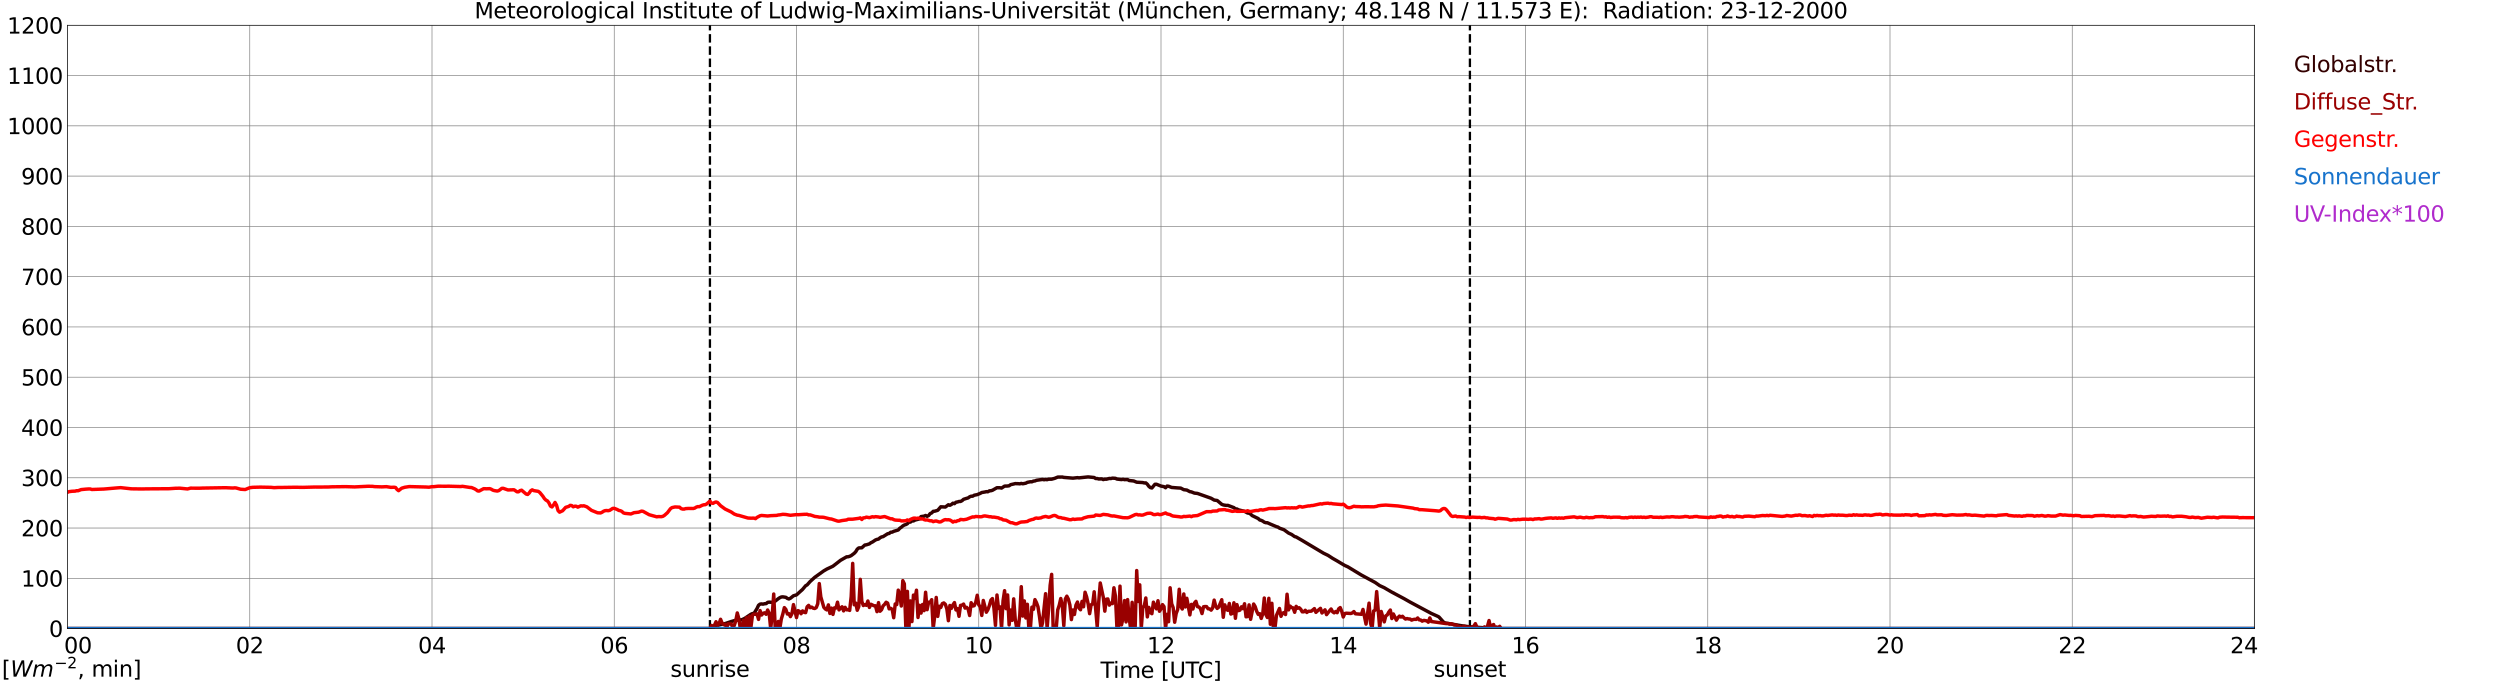 <?xml version="1.0" encoding="utf-8" standalone="no"?>
<!DOCTYPE svg PUBLIC "-//W3C//DTD SVG 1.1//EN"
  "http://www.w3.org/Graphics/SVG/1.1/DTD/svg11.dtd">
<svg xmlns:xlink="http://www.w3.org/1999/xlink" width="1085.4pt" height="296.64pt" viewBox="0 0 1085.4 296.64" xmlns="http://www.w3.org/2000/svg" version="1.1">
 <defs>
  <style type="text/css">*{stroke-linejoin: round; stroke-linecap: butt}</style>
 </defs>
 <g id="figure_1">
  <g id="patch_1">
   <path d="M 0 296.64 
L 1085.4 296.64 
L 1085.4 0 
L 0 0 
z
" style="fill: #ffffff"/>
  </g>
  <g id="axes_1">
   <g id="patch_2">
    <path d="M 29.306 272.909 
L 978.814 272.909 
L 978.814 10.976 
L 29.306 10.976 
z
" style="fill: #ffffff"/>
   </g>
   <g id="patch_3">
    <path d="M 978.814 272.909 
L 978.814 272.909 
L 978.814 10.976 
L 978.814 10.976 
z
" clip-path="url(#padfe13bbb8)" style="fill: #d3d3d3; opacity: 0.25; stroke: #d3d3d3; stroke-linejoin: miter"/>
   </g>
   <g id="matplotlib.axis_1">
    <g id="xtick_1">
     <g id="line2d_1">
      <path d="M 29.306 272.909 
L 29.306 10.976 
" clip-path="url(#padfe13bbb8)" style="fill: none; stroke: #808080; stroke-width: 0.3; stroke-linecap: square"/>
     </g>
     <g id="line2d_2"/>
     <g id="text_1">
      <!--    00 -->
      <g transform="translate(18.733 283.627) scale(0.095 -0.095)">
       <defs>
        <path id="DejaVuSans-20" transform="scale(0.016)"/>
        <path id="DejaVuSans-30" d="M 2034 4250 
Q 1547 4250 1301 3770 
Q 1056 3291 1056 2328 
Q 1056 1369 1301 889 
Q 1547 409 2034 409 
Q 2525 409 2770 889 
Q 3016 1369 3016 2328 
Q 3016 3291 2770 3770 
Q 2525 4250 2034 4250 
z
M 2034 4750 
Q 2819 4750 3233 4129 
Q 3647 3509 3647 2328 
Q 3647 1150 3233 529 
Q 2819 -91 2034 -91 
Q 1250 -91 836 529 
Q 422 1150 422 2328 
Q 422 3509 836 4129 
Q 1250 4750 2034 4750 
z
" transform="scale(0.016)"/>
       </defs>
       <use xlink:href="#DejaVuSans-20"/>
       <use xlink:href="#DejaVuSans-20" transform="translate(31.787 0)"/>
       <use xlink:href="#DejaVuSans-20" transform="translate(63.574 0)"/>
       <use xlink:href="#DejaVuSans-30" transform="translate(95.361 0)"/>
       <use xlink:href="#DejaVuSans-30" transform="translate(158.984 0)"/>
      </g>
     </g>
    </g>
    <g id="xtick_2">
     <g id="line2d_3">
      <path d="M 108.431 272.909 
L 108.431 10.976 
" clip-path="url(#padfe13bbb8)" style="fill: none; stroke: #808080; stroke-width: 0.3; stroke-linecap: square"/>
     </g>
     <g id="line2d_4"/>
     <g id="text_2">
      <!-- 02 -->
      <g transform="translate(102.387 283.627) scale(0.095 -0.095)">
       <defs>
        <path id="DejaVuSans-32" d="M 1228 531 
L 3431 531 
L 3431 0 
L 469 0 
L 469 531 
Q 828 903 1448 1529 
Q 2069 2156 2228 2338 
Q 2531 2678 2651 2914 
Q 2772 3150 2772 3378 
Q 2772 3750 2511 3984 
Q 2250 4219 1831 4219 
Q 1534 4219 1204 4116 
Q 875 4013 500 3803 
L 500 4441 
Q 881 4594 1212 4672 
Q 1544 4750 1819 4750 
Q 2544 4750 2975 4387 
Q 3406 4025 3406 3419 
Q 3406 3131 3298 2873 
Q 3191 2616 2906 2266 
Q 2828 2175 2409 1742 
Q 1991 1309 1228 531 
z
" transform="scale(0.016)"/>
       </defs>
       <use xlink:href="#DejaVuSans-30"/>
       <use xlink:href="#DejaVuSans-32" transform="translate(63.623 0)"/>
      </g>
     </g>
    </g>
    <g id="xtick_3">
     <g id="line2d_5">
      <path d="M 187.557 272.909 
L 187.557 10.976 
" clip-path="url(#padfe13bbb8)" style="fill: none; stroke: #808080; stroke-width: 0.3; stroke-linecap: square"/>
     </g>
     <g id="line2d_6"/>
     <g id="text_3">
      <!-- 04 -->
      <g transform="translate(181.513 283.627) scale(0.095 -0.095)">
       <defs>
        <path id="DejaVuSans-34" d="M 2419 4116 
L 825 1625 
L 2419 1625 
L 2419 4116 
z
M 2253 4666 
L 3047 4666 
L 3047 1625 
L 3713 1625 
L 3713 1100 
L 3047 1100 
L 3047 0 
L 2419 0 
L 2419 1100 
L 313 1100 
L 313 1709 
L 2253 4666 
z
" transform="scale(0.016)"/>
       </defs>
       <use xlink:href="#DejaVuSans-30"/>
       <use xlink:href="#DejaVuSans-34" transform="translate(63.623 0)"/>
      </g>
     </g>
    </g>
    <g id="xtick_4">
     <g id="line2d_7">
      <path d="M 266.683 272.909 
L 266.683 10.976 
" clip-path="url(#padfe13bbb8)" style="fill: none; stroke: #808080; stroke-width: 0.3; stroke-linecap: square"/>
     </g>
     <g id="line2d_8"/>
     <g id="text_4">
      <!-- 06 -->
      <g transform="translate(260.638 283.627) scale(0.095 -0.095)">
       <defs>
        <path id="DejaVuSans-36" d="M 2113 2584 
Q 1688 2584 1439 2293 
Q 1191 2003 1191 1497 
Q 1191 994 1439 701 
Q 1688 409 2113 409 
Q 2538 409 2786 701 
Q 3034 994 3034 1497 
Q 3034 2003 2786 2293 
Q 2538 2584 2113 2584 
z
M 3366 4563 
L 3366 3988 
Q 3128 4100 2886 4159 
Q 2644 4219 2406 4219 
Q 1781 4219 1451 3797 
Q 1122 3375 1075 2522 
Q 1259 2794 1537 2939 
Q 1816 3084 2150 3084 
Q 2853 3084 3261 2657 
Q 3669 2231 3669 1497 
Q 3669 778 3244 343 
Q 2819 -91 2113 -91 
Q 1303 -91 875 529 
Q 447 1150 447 2328 
Q 447 3434 972 4092 
Q 1497 4750 2381 4750 
Q 2619 4750 2861 4703 
Q 3103 4656 3366 4563 
z
" transform="scale(0.016)"/>
       </defs>
       <use xlink:href="#DejaVuSans-30"/>
       <use xlink:href="#DejaVuSans-36" transform="translate(63.623 0)"/>
      </g>
     </g>
    </g>
    <g id="xtick_5">
     <g id="line2d_9">
      <path d="M 345.808 272.909 
L 345.808 10.976 
" clip-path="url(#padfe13bbb8)" style="fill: none; stroke: #808080; stroke-width: 0.3; stroke-linecap: square"/>
     </g>
     <g id="line2d_10"/>
     <g id="text_5">
      <!-- 08 -->
      <g transform="translate(339.764 283.627) scale(0.095 -0.095)">
       <defs>
        <path id="DejaVuSans-38" d="M 2034 2216 
Q 1584 2216 1326 1975 
Q 1069 1734 1069 1313 
Q 1069 891 1326 650 
Q 1584 409 2034 409 
Q 2484 409 2743 651 
Q 3003 894 3003 1313 
Q 3003 1734 2745 1975 
Q 2488 2216 2034 2216 
z
M 1403 2484 
Q 997 2584 770 2862 
Q 544 3141 544 3541 
Q 544 4100 942 4425 
Q 1341 4750 2034 4750 
Q 2731 4750 3128 4425 
Q 3525 4100 3525 3541 
Q 3525 3141 3298 2862 
Q 3072 2584 2669 2484 
Q 3125 2378 3379 2068 
Q 3634 1759 3634 1313 
Q 3634 634 3220 271 
Q 2806 -91 2034 -91 
Q 1263 -91 848 271 
Q 434 634 434 1313 
Q 434 1759 690 2068 
Q 947 2378 1403 2484 
z
M 1172 3481 
Q 1172 3119 1398 2916 
Q 1625 2713 2034 2713 
Q 2441 2713 2670 2916 
Q 2900 3119 2900 3481 
Q 2900 3844 2670 4047 
Q 2441 4250 2034 4250 
Q 1625 4250 1398 4047 
Q 1172 3844 1172 3481 
z
" transform="scale(0.016)"/>
       </defs>
       <use xlink:href="#DejaVuSans-30"/>
       <use xlink:href="#DejaVuSans-38" transform="translate(63.623 0)"/>
      </g>
     </g>
    </g>
    <g id="xtick_6">
     <g id="line2d_11">
      <path d="M 424.934 272.909 
L 424.934 10.976 
" clip-path="url(#padfe13bbb8)" style="fill: none; stroke: #808080; stroke-width: 0.3; stroke-linecap: square"/>
     </g>
     <g id="line2d_12"/>
     <g id="text_6">
      <!-- 10 -->
      <g transform="translate(418.89 283.627) scale(0.095 -0.095)">
       <defs>
        <path id="DejaVuSans-31" d="M 794 531 
L 1825 531 
L 1825 4091 
L 703 3866 
L 703 4441 
L 1819 4666 
L 2450 4666 
L 2450 531 
L 3481 531 
L 3481 0 
L 794 0 
L 794 531 
z
" transform="scale(0.016)"/>
       </defs>
       <use xlink:href="#DejaVuSans-31"/>
       <use xlink:href="#DejaVuSans-30" transform="translate(63.623 0)"/>
      </g>
     </g>
    </g>
    <g id="xtick_7">
     <g id="line2d_13">
      <path d="M 504.06 272.909 
L 504.06 10.976 
" clip-path="url(#padfe13bbb8)" style="fill: none; stroke: #808080; stroke-width: 0.3; stroke-linecap: square"/>
     </g>
     <g id="line2d_14"/>
     <g id="text_7">
      <!-- 12 -->
      <g transform="translate(498.015 283.627) scale(0.095 -0.095)">
       <use xlink:href="#DejaVuSans-31"/>
       <use xlink:href="#DejaVuSans-32" transform="translate(63.623 0)"/>
      </g>
     </g>
    </g>
    <g id="xtick_8">
     <g id="line2d_15">
      <path d="M 583.185 272.909 
L 583.185 10.976 
" clip-path="url(#padfe13bbb8)" style="fill: none; stroke: #808080; stroke-width: 0.3; stroke-linecap: square"/>
     </g>
     <g id="line2d_16"/>
     <g id="text_8">
      <!-- 14 -->
      <g transform="translate(577.141 283.627) scale(0.095 -0.095)">
       <use xlink:href="#DejaVuSans-31"/>
       <use xlink:href="#DejaVuSans-34" transform="translate(63.623 0)"/>
      </g>
     </g>
    </g>
    <g id="xtick_9">
     <g id="line2d_17">
      <path d="M 662.311 272.909 
L 662.311 10.976 
" clip-path="url(#padfe13bbb8)" style="fill: none; stroke: #808080; stroke-width: 0.3; stroke-linecap: square"/>
     </g>
     <g id="line2d_18"/>
     <g id="text_9">
      <!-- 16 -->
      <g transform="translate(656.267 283.627) scale(0.095 -0.095)">
       <use xlink:href="#DejaVuSans-31"/>
       <use xlink:href="#DejaVuSans-36" transform="translate(63.623 0)"/>
      </g>
     </g>
    </g>
    <g id="xtick_10">
     <g id="line2d_19">
      <path d="M 741.437 272.909 
L 741.437 10.976 
" clip-path="url(#padfe13bbb8)" style="fill: none; stroke: #808080; stroke-width: 0.3; stroke-linecap: square"/>
     </g>
     <g id="line2d_20"/>
     <g id="text_10">
      <!-- 18 -->
      <g transform="translate(735.392 283.627) scale(0.095 -0.095)">
       <use xlink:href="#DejaVuSans-31"/>
       <use xlink:href="#DejaVuSans-38" transform="translate(63.623 0)"/>
      </g>
     </g>
    </g>
    <g id="xtick_11">
     <g id="line2d_21">
      <path d="M 820.562 272.909 
L 820.562 10.976 
" clip-path="url(#padfe13bbb8)" style="fill: none; stroke: #808080; stroke-width: 0.3; stroke-linecap: square"/>
     </g>
     <g id="line2d_22"/>
     <g id="text_11">
      <!-- 20 -->
      <g transform="translate(814.518 283.627) scale(0.095 -0.095)">
       <use xlink:href="#DejaVuSans-32"/>
       <use xlink:href="#DejaVuSans-30" transform="translate(63.623 0)"/>
      </g>
     </g>
    </g>
    <g id="xtick_12">
     <g id="line2d_23">
      <path d="M 899.688 272.909 
L 899.688 10.976 
" clip-path="url(#padfe13bbb8)" style="fill: none; stroke: #808080; stroke-width: 0.3; stroke-linecap: square"/>
     </g>
     <g id="line2d_24"/>
     <g id="text_12">
      <!-- 22 -->
      <g transform="translate(893.644 283.627) scale(0.095 -0.095)">
       <use xlink:href="#DejaVuSans-32"/>
       <use xlink:href="#DejaVuSans-32" transform="translate(63.623 0)"/>
      </g>
     </g>
    </g>
    <g id="xtick_13">
     <g id="line2d_25">
      <path d="M 978.814 272.909 
L 978.814 10.976 
" clip-path="url(#padfe13bbb8)" style="fill: none; stroke: #808080; stroke-width: 0.3; stroke-linecap: square"/>
     </g>
     <g id="line2d_26"/>
     <g id="text_13">
      <!-- 24    -->
      <g transform="translate(968.241 283.627) scale(0.095 -0.095)">
       <use xlink:href="#DejaVuSans-32"/>
       <use xlink:href="#DejaVuSans-34" transform="translate(63.623 0)"/>
       <use xlink:href="#DejaVuSans-20" transform="translate(127.246 0)"/>
       <use xlink:href="#DejaVuSans-20" transform="translate(159.033 0)"/>
       <use xlink:href="#DejaVuSans-20" transform="translate(190.82 0)"/>
      </g>
     </g>
    </g>
    <g id="text_14">
     <!-- Time [UTC] -->
     <g transform="translate(477.806 294.322) scale(0.095 -0.095)">
      <defs>
       <path id="DejaVuSans-54" d="M -19 4666 
L 3928 4666 
L 3928 4134 
L 2272 4134 
L 2272 0 
L 1638 0 
L 1638 4134 
L -19 4134 
L -19 4666 
z
" transform="scale(0.016)"/>
       <path id="DejaVuSans-69" d="M 603 3500 
L 1178 3500 
L 1178 0 
L 603 0 
L 603 3500 
z
M 603 4863 
L 1178 4863 
L 1178 4134 
L 603 4134 
L 603 4863 
z
" transform="scale(0.016)"/>
       <path id="DejaVuSans-6d" d="M 3328 2828 
Q 3544 3216 3844 3400 
Q 4144 3584 4550 3584 
Q 5097 3584 5394 3201 
Q 5691 2819 5691 2113 
L 5691 0 
L 5113 0 
L 5113 2094 
Q 5113 2597 4934 2840 
Q 4756 3084 4391 3084 
Q 3944 3084 3684 2787 
Q 3425 2491 3425 1978 
L 3425 0 
L 2847 0 
L 2847 2094 
Q 2847 2600 2669 2842 
Q 2491 3084 2119 3084 
Q 1678 3084 1418 2786 
Q 1159 2488 1159 1978 
L 1159 0 
L 581 0 
L 581 3500 
L 1159 3500 
L 1159 2956 
Q 1356 3278 1631 3431 
Q 1906 3584 2284 3584 
Q 2666 3584 2933 3390 
Q 3200 3197 3328 2828 
z
" transform="scale(0.016)"/>
       <path id="DejaVuSans-65" d="M 3597 1894 
L 3597 1613 
L 953 1613 
Q 991 1019 1311 708 
Q 1631 397 2203 397 
Q 2534 397 2845 478 
Q 3156 559 3463 722 
L 3463 178 
Q 3153 47 2828 -22 
Q 2503 -91 2169 -91 
Q 1331 -91 842 396 
Q 353 884 353 1716 
Q 353 2575 817 3079 
Q 1281 3584 2069 3584 
Q 2775 3584 3186 3129 
Q 3597 2675 3597 1894 
z
M 3022 2063 
Q 3016 2534 2758 2815 
Q 2500 3097 2075 3097 
Q 1594 3097 1305 2825 
Q 1016 2553 972 2059 
L 3022 2063 
z
" transform="scale(0.016)"/>
       <path id="DejaVuSans-5b" d="M 550 4863 
L 1875 4863 
L 1875 4416 
L 1125 4416 
L 1125 -397 
L 1875 -397 
L 1875 -844 
L 550 -844 
L 550 4863 
z
" transform="scale(0.016)"/>
       <path id="DejaVuSans-55" d="M 556 4666 
L 1191 4666 
L 1191 1831 
Q 1191 1081 1462 751 
Q 1734 422 2344 422 
Q 2950 422 3222 751 
Q 3494 1081 3494 1831 
L 3494 4666 
L 4128 4666 
L 4128 1753 
Q 4128 841 3676 375 
Q 3225 -91 2344 -91 
Q 1459 -91 1007 375 
Q 556 841 556 1753 
L 556 4666 
z
" transform="scale(0.016)"/>
       <path id="DejaVuSans-43" d="M 4122 4306 
L 4122 3641 
Q 3803 3938 3442 4084 
Q 3081 4231 2675 4231 
Q 1875 4231 1450 3742 
Q 1025 3253 1025 2328 
Q 1025 1406 1450 917 
Q 1875 428 2675 428 
Q 3081 428 3442 575 
Q 3803 722 4122 1019 
L 4122 359 
Q 3791 134 3420 21 
Q 3050 -91 2638 -91 
Q 1578 -91 968 557 
Q 359 1206 359 2328 
Q 359 3453 968 4101 
Q 1578 4750 2638 4750 
Q 3056 4750 3426 4639 
Q 3797 4528 4122 4306 
z
" transform="scale(0.016)"/>
       <path id="DejaVuSans-5d" d="M 1947 4863 
L 1947 -844 
L 622 -844 
L 622 -397 
L 1369 -397 
L 1369 4416 
L 622 4416 
L 622 4863 
L 1947 4863 
z
" transform="scale(0.016)"/>
      </defs>
      <use xlink:href="#DejaVuSans-54"/>
      <use xlink:href="#DejaVuSans-69" transform="translate(57.959 0)"/>
      <use xlink:href="#DejaVuSans-6d" transform="translate(85.742 0)"/>
      <use xlink:href="#DejaVuSans-65" transform="translate(183.154 0)"/>
      <use xlink:href="#DejaVuSans-20" transform="translate(244.678 0)"/>
      <use xlink:href="#DejaVuSans-5b" transform="translate(276.465 0)"/>
      <use xlink:href="#DejaVuSans-55" transform="translate(315.479 0)"/>
      <use xlink:href="#DejaVuSans-54" transform="translate(388.672 0)"/>
      <use xlink:href="#DejaVuSans-43" transform="translate(443.881 0)"/>
      <use xlink:href="#DejaVuSans-5d" transform="translate(513.705 0)"/>
     </g>
    </g>
   </g>
   <g id="matplotlib.axis_2">
    <g id="ytick_1">
     <g id="line2d_27">
      <path d="M 29.306 272.909 
L 978.814 272.909 
" clip-path="url(#padfe13bbb8)" style="fill: none; stroke: #808080; stroke-width: 0.3; stroke-linecap: square"/>
     </g>
     <g id="line2d_28"/>
     <g id="text_15">
      <!-- 0 -->
      <g transform="translate(21.261 276.518) scale(0.095 -0.095)">
       <use xlink:href="#DejaVuSans-30"/>
      </g>
     </g>
    </g>
    <g id="ytick_2">
     <g id="line2d_29">
      <path d="M 29.306 251.081 
L 978.814 251.081 
" clip-path="url(#padfe13bbb8)" style="fill: none; stroke: #808080; stroke-width: 0.3; stroke-linecap: square"/>
     </g>
     <g id="line2d_30"/>
     <g id="text_16">
      <!-- 100 -->
      <g transform="translate(9.173 254.69) scale(0.095 -0.095)">
       <use xlink:href="#DejaVuSans-31"/>
       <use xlink:href="#DejaVuSans-30" transform="translate(63.623 0)"/>
       <use xlink:href="#DejaVuSans-30" transform="translate(127.246 0)"/>
      </g>
     </g>
    </g>
    <g id="ytick_3">
     <g id="line2d_31">
      <path d="M 29.306 229.253 
L 978.814 229.253 
" clip-path="url(#padfe13bbb8)" style="fill: none; stroke: #808080; stroke-width: 0.3; stroke-linecap: square"/>
     </g>
     <g id="line2d_32"/>
     <g id="text_17">
      <!-- 200 -->
      <g transform="translate(9.173 232.863) scale(0.095 -0.095)">
       <use xlink:href="#DejaVuSans-32"/>
       <use xlink:href="#DejaVuSans-30" transform="translate(63.623 0)"/>
       <use xlink:href="#DejaVuSans-30" transform="translate(127.246 0)"/>
      </g>
     </g>
    </g>
    <g id="ytick_4">
     <g id="line2d_33">
      <path d="M 29.306 207.426 
L 978.814 207.426 
" clip-path="url(#padfe13bbb8)" style="fill: none; stroke: #808080; stroke-width: 0.3; stroke-linecap: square"/>
     </g>
     <g id="line2d_34"/>
     <g id="text_18">
      <!-- 300 -->
      <g transform="translate(9.173 211.035) scale(0.095 -0.095)">
       <defs>
        <path id="DejaVuSans-33" d="M 2597 2516 
Q 3050 2419 3304 2112 
Q 3559 1806 3559 1356 
Q 3559 666 3084 287 
Q 2609 -91 1734 -91 
Q 1441 -91 1130 -33 
Q 819 25 488 141 
L 488 750 
Q 750 597 1062 519 
Q 1375 441 1716 441 
Q 2309 441 2620 675 
Q 2931 909 2931 1356 
Q 2931 1769 2642 2001 
Q 2353 2234 1838 2234 
L 1294 2234 
L 1294 2753 
L 1863 2753 
Q 2328 2753 2575 2939 
Q 2822 3125 2822 3475 
Q 2822 3834 2567 4026 
Q 2313 4219 1838 4219 
Q 1578 4219 1281 4162 
Q 984 4106 628 3988 
L 628 4550 
Q 988 4650 1302 4700 
Q 1616 4750 1894 4750 
Q 2613 4750 3031 4423 
Q 3450 4097 3450 3541 
Q 3450 3153 3228 2886 
Q 3006 2619 2597 2516 
z
" transform="scale(0.016)"/>
       </defs>
       <use xlink:href="#DejaVuSans-33"/>
       <use xlink:href="#DejaVuSans-30" transform="translate(63.623 0)"/>
       <use xlink:href="#DejaVuSans-30" transform="translate(127.246 0)"/>
      </g>
     </g>
    </g>
    <g id="ytick_5">
     <g id="line2d_35">
      <path d="M 29.306 185.598 
L 978.814 185.598 
" clip-path="url(#padfe13bbb8)" style="fill: none; stroke: #808080; stroke-width: 0.3; stroke-linecap: square"/>
     </g>
     <g id="line2d_36"/>
     <g id="text_19">
      <!-- 400 -->
      <g transform="translate(9.173 189.207) scale(0.095 -0.095)">
       <use xlink:href="#DejaVuSans-34"/>
       <use xlink:href="#DejaVuSans-30" transform="translate(63.623 0)"/>
       <use xlink:href="#DejaVuSans-30" transform="translate(127.246 0)"/>
      </g>
     </g>
    </g>
    <g id="ytick_6">
     <g id="line2d_37">
      <path d="M 29.306 163.77 
L 978.814 163.77 
" clip-path="url(#padfe13bbb8)" style="fill: none; stroke: #808080; stroke-width: 0.3; stroke-linecap: square"/>
     </g>
     <g id="line2d_38"/>
     <g id="text_20">
      <!-- 500 -->
      <g transform="translate(9.173 167.379) scale(0.095 -0.095)">
       <defs>
        <path id="DejaVuSans-35" d="M 691 4666 
L 3169 4666 
L 3169 4134 
L 1269 4134 
L 1269 2991 
Q 1406 3038 1543 3061 
Q 1681 3084 1819 3084 
Q 2600 3084 3056 2656 
Q 3513 2228 3513 1497 
Q 3513 744 3044 326 
Q 2575 -91 1722 -91 
Q 1428 -91 1123 -41 
Q 819 9 494 109 
L 494 744 
Q 775 591 1075 516 
Q 1375 441 1709 441 
Q 2250 441 2565 725 
Q 2881 1009 2881 1497 
Q 2881 1984 2565 2268 
Q 2250 2553 1709 2553 
Q 1456 2553 1204 2497 
Q 953 2441 691 2322 
L 691 4666 
z
" transform="scale(0.016)"/>
       </defs>
       <use xlink:href="#DejaVuSans-35"/>
       <use xlink:href="#DejaVuSans-30" transform="translate(63.623 0)"/>
       <use xlink:href="#DejaVuSans-30" transform="translate(127.246 0)"/>
      </g>
     </g>
    </g>
    <g id="ytick_7">
     <g id="line2d_39">
      <path d="M 29.306 141.942 
L 978.814 141.942 
" clip-path="url(#padfe13bbb8)" style="fill: none; stroke: #808080; stroke-width: 0.3; stroke-linecap: square"/>
     </g>
     <g id="line2d_40"/>
     <g id="text_21">
      <!-- 600 -->
      <g transform="translate(9.173 145.551) scale(0.095 -0.095)">
       <use xlink:href="#DejaVuSans-36"/>
       <use xlink:href="#DejaVuSans-30" transform="translate(63.623 0)"/>
       <use xlink:href="#DejaVuSans-30" transform="translate(127.246 0)"/>
      </g>
     </g>
    </g>
    <g id="ytick_8">
     <g id="line2d_41">
      <path d="M 29.306 120.114 
L 978.814 120.114 
" clip-path="url(#padfe13bbb8)" style="fill: none; stroke: #808080; stroke-width: 0.3; stroke-linecap: square"/>
     </g>
     <g id="line2d_42"/>
     <g id="text_22">
      <!-- 700 -->
      <g transform="translate(9.173 123.724) scale(0.095 -0.095)">
       <defs>
        <path id="DejaVuSans-37" d="M 525 4666 
L 3525 4666 
L 3525 4397 
L 1831 0 
L 1172 0 
L 2766 4134 
L 525 4134 
L 525 4666 
z
" transform="scale(0.016)"/>
       </defs>
       <use xlink:href="#DejaVuSans-37"/>
       <use xlink:href="#DejaVuSans-30" transform="translate(63.623 0)"/>
       <use xlink:href="#DejaVuSans-30" transform="translate(127.246 0)"/>
      </g>
     </g>
    </g>
    <g id="ytick_9">
     <g id="line2d_43">
      <path d="M 29.306 98.287 
L 978.814 98.287 
" clip-path="url(#padfe13bbb8)" style="fill: none; stroke: #808080; stroke-width: 0.3; stroke-linecap: square"/>
     </g>
     <g id="line2d_44"/>
     <g id="text_23">
      <!-- 800 -->
      <g transform="translate(9.173 101.896) scale(0.095 -0.095)">
       <use xlink:href="#DejaVuSans-38"/>
       <use xlink:href="#DejaVuSans-30" transform="translate(63.623 0)"/>
       <use xlink:href="#DejaVuSans-30" transform="translate(127.246 0)"/>
      </g>
     </g>
    </g>
    <g id="ytick_10">
     <g id="line2d_45">
      <path d="M 29.306 76.459 
L 978.814 76.459 
" clip-path="url(#padfe13bbb8)" style="fill: none; stroke: #808080; stroke-width: 0.3; stroke-linecap: square"/>
     </g>
     <g id="line2d_46"/>
     <g id="text_24">
      <!-- 900 -->
      <g transform="translate(9.173 80.068) scale(0.095 -0.095)">
       <defs>
        <path id="DejaVuSans-39" d="M 703 97 
L 703 672 
Q 941 559 1184 500 
Q 1428 441 1663 441 
Q 2288 441 2617 861 
Q 2947 1281 2994 2138 
Q 2813 1869 2534 1725 
Q 2256 1581 1919 1581 
Q 1219 1581 811 2004 
Q 403 2428 403 3163 
Q 403 3881 828 4315 
Q 1253 4750 1959 4750 
Q 2769 4750 3195 4129 
Q 3622 3509 3622 2328 
Q 3622 1225 3098 567 
Q 2575 -91 1691 -91 
Q 1453 -91 1209 -44 
Q 966 3 703 97 
z
M 1959 2075 
Q 2384 2075 2632 2365 
Q 2881 2656 2881 3163 
Q 2881 3666 2632 3958 
Q 2384 4250 1959 4250 
Q 1534 4250 1286 3958 
Q 1038 3666 1038 3163 
Q 1038 2656 1286 2365 
Q 1534 2075 1959 2075 
z
" transform="scale(0.016)"/>
       </defs>
       <use xlink:href="#DejaVuSans-39"/>
       <use xlink:href="#DejaVuSans-30" transform="translate(63.623 0)"/>
       <use xlink:href="#DejaVuSans-30" transform="translate(127.246 0)"/>
      </g>
     </g>
    </g>
    <g id="ytick_11">
     <g id="line2d_47">
      <path d="M 29.306 54.631 
L 978.814 54.631 
" clip-path="url(#padfe13bbb8)" style="fill: none; stroke: #808080; stroke-width: 0.3; stroke-linecap: square"/>
     </g>
     <g id="line2d_48"/>
     <g id="text_25">
      <!-- 1000 -->
      <g transform="translate(3.128 58.24) scale(0.095 -0.095)">
       <use xlink:href="#DejaVuSans-31"/>
       <use xlink:href="#DejaVuSans-30" transform="translate(63.623 0)"/>
       <use xlink:href="#DejaVuSans-30" transform="translate(127.246 0)"/>
       <use xlink:href="#DejaVuSans-30" transform="translate(190.869 0)"/>
      </g>
     </g>
    </g>
    <g id="ytick_12">
     <g id="line2d_49">
      <path d="M 29.306 32.803 
L 978.814 32.803 
" clip-path="url(#padfe13bbb8)" style="fill: none; stroke: #808080; stroke-width: 0.3; stroke-linecap: square"/>
     </g>
     <g id="line2d_50"/>
     <g id="text_26">
      <!-- 1100 -->
      <g transform="translate(3.128 36.413) scale(0.095 -0.095)">
       <use xlink:href="#DejaVuSans-31"/>
       <use xlink:href="#DejaVuSans-31" transform="translate(63.623 0)"/>
       <use xlink:href="#DejaVuSans-30" transform="translate(127.246 0)"/>
       <use xlink:href="#DejaVuSans-30" transform="translate(190.869 0)"/>
      </g>
     </g>
    </g>
    <g id="ytick_13">
     <g id="line2d_51">
      <path d="M 29.306 10.976 
L 978.814 10.976 
" clip-path="url(#padfe13bbb8)" style="fill: none; stroke: #808080; stroke-width: 0.3; stroke-linecap: square"/>
     </g>
     <g id="line2d_52"/>
     <g id="text_27">
      <!-- 1200 -->
      <g transform="translate(3.128 14.585) scale(0.095 -0.095)">
       <use xlink:href="#DejaVuSans-31"/>
       <use xlink:href="#DejaVuSans-32" transform="translate(63.623 0)"/>
       <use xlink:href="#DejaVuSans-30" transform="translate(127.246 0)"/>
       <use xlink:href="#DejaVuSans-30" transform="translate(190.869 0)"/>
      </g>
     </g>
    </g>
   </g>
   <g id="line2d_53">
    <path d="M 308.224 272.909 
L 308.224 10.976 
" clip-path="url(#padfe13bbb8)" style="fill: none; stroke-dasharray: 3.7,1.6; stroke-dashoffset: 0; stroke: #000000"/>
   </g>
   <g id="line2d_54">
    <path d="M 638.178 272.909 
L 638.178 10.976 
" clip-path="url(#padfe13bbb8)" style="fill: none; stroke-dasharray: 3.7,1.6; stroke-dashoffset: 0; stroke: #000000"/>
   </g>
   <g id="line2d_55">
    <path d="M 29.306 272.909 
L 308.224 272.909 
L 308.883 271.907 
L 310.202 271.787 
L 314.818 270.739 
L 317.455 269.844 
L 319.433 269.294 
L 321.411 269.109 
L 322.071 269.08 
L 323.39 268.447 
L 326.027 266.679 
L 326.686 266.391 
L 327.346 266.33 
L 328.665 264.204 
L 329.324 262.792 
L 329.983 262.283 
L 330.643 262.2 
L 331.302 262.294 
L 331.961 262.108 
L 332.621 262.082 
L 333.28 261.519 
L 333.94 261.425 
L 335.258 261.521 
L 336.577 260.971 
L 337.896 259.926 
L 338.555 259.491 
L 339.215 259.192 
L 339.874 259.129 
L 341.193 259.334 
L 341.852 259.819 
L 342.512 260.046 
L 343.171 259.731 
L 344.49 258.664 
L 345.808 258.275 
L 348.446 255.89 
L 349.765 254.309 
L 350.424 253.936 
L 351.743 252.458 
L 353.721 250.658 
L 357.677 247.829 
L 358.996 247.058 
L 360.974 246.137 
L 361.634 245.814 
L 362.952 244.806 
L 364.93 243.262 
L 367.568 241.752 
L 368.227 241.721 
L 368.887 241.536 
L 369.546 241.221 
L 370.865 240.23 
L 371.524 239.536 
L 372.184 238.43 
L 372.843 237.882 
L 374.162 237.825 
L 375.481 236.62 
L 376.14 236.535 
L 377.459 236.127 
L 378.118 235.623 
L 378.777 235.324 
L 380.096 234.437 
L 380.756 234.18 
L 381.415 234.042 
L 382.074 233.49 
L 382.734 233.121 
L 383.393 232.986 
L 385.371 231.731 
L 386.031 231.608 
L 386.69 231.076 
L 387.349 231.034 
L 388.009 230.69 
L 389.987 230.094 
L 390.646 229.354 
L 391.306 228.919 
L 391.965 228.334 
L 392.624 227.941 
L 393.284 227.738 
L 393.943 227.387 
L 394.603 226.647 
L 395.262 226.678 
L 395.921 226.138 
L 396.581 226.189 
L 397.24 225.807 
L 399.218 225.281 
L 399.878 224.283 
L 401.196 224.091 
L 401.856 223.796 
L 402.515 224.159 
L 403.175 223.818 
L 403.834 222.973 
L 404.493 222.703 
L 405.153 222.009 
L 405.812 221.943 
L 407.131 221.555 
L 408.45 220.029 
L 410.428 220.138 
L 411.746 219.145 
L 412.406 219.37 
L 413.065 219.027 
L 413.725 218.464 
L 414.384 218.662 
L 415.043 218.04 
L 415.703 217.94 
L 416.362 217.722 
L 417.022 217.711 
L 417.681 217.377 
L 418.34 216.779 
L 419.659 216.362 
L 420.318 216.183 
L 420.978 215.694 
L 421.637 215.43 
L 422.297 215.43 
L 422.956 215.008 
L 424.275 214.742 
L 425.593 214.201 
L 426.253 213.832 
L 427.572 213.614 
L 428.231 213.459 
L 428.89 213.518 
L 429.55 213.107 
L 430.209 213.055 
L 430.869 212.869 
L 432.847 211.737 
L 434.165 211.765 
L 434.825 211.911 
L 436.144 211.049 
L 437.462 211.005 
L 438.122 210.907 
L 438.781 210.425 
L 440.1 210.132 
L 440.759 209.962 
L 442.078 210.001 
L 442.737 210.064 
L 443.397 209.886 
L 444.056 210.038 
L 445.375 209.774 
L 446.034 209.418 
L 447.353 209.159 
L 448.012 209.185 
L 448.672 208.881 
L 449.331 208.807 
L 449.991 208.53 
L 452.628 208.144 
L 453.287 208.288 
L 453.947 208.172 
L 454.606 208.268 
L 455.266 208.041 
L 456.584 208.039 
L 457.903 207.677 
L 459.222 207.135 
L 461.2 207.105 
L 461.859 207.266 
L 464.497 207.482 
L 465.816 207.594 
L 467.794 207.375 
L 468.453 207.469 
L 472.409 207.052 
L 475.047 207.316 
L 475.706 207.768 
L 476.366 207.753 
L 477.025 207.962 
L 478.344 207.914 
L 479.003 208.216 
L 479.663 208.026 
L 480.322 208.065 
L 481.641 207.716 
L 482.3 207.768 
L 482.96 207.589 
L 484.278 207.666 
L 484.938 207.991 
L 486.916 208.218 
L 487.575 208.089 
L 488.235 208.246 
L 489.553 208.207 
L 490.213 208.615 
L 492.191 208.82 
L 493.51 209.351 
L 496.147 209.508 
L 496.807 209.68 
L 497.466 209.654 
L 498.125 210.23 
L 498.785 211.149 
L 499.444 211.693 
L 500.103 211.859 
L 501.422 210.265 
L 502.082 210.241 
L 504.06 211.038 
L 505.379 211.289 
L 506.038 211.756 
L 506.697 211.036 
L 507.357 211.112 
L 508.675 211.627 
L 511.313 211.837 
L 512.632 211.915 
L 513.95 212.599 
L 515.269 212.765 
L 516.588 213.461 
L 517.247 213.561 
L 518.566 214.085 
L 519.885 214.227 
L 525.819 216.327 
L 527.138 217.1 
L 528.457 217.298 
L 530.435 218.955 
L 531.094 219.219 
L 532.413 219.442 
L 533.073 219.4 
L 535.71 220.391 
L 536.369 220.952 
L 537.029 220.972 
L 537.688 221.354 
L 540.326 222 
L 541.644 222.727 
L 542.304 222.799 
L 542.963 223.194 
L 543.623 223.844 
L 546.26 225.134 
L 546.919 225.752 
L 547.579 225.931 
L 548.238 226.239 
L 548.898 226.715 
L 549.557 226.937 
L 550.216 226.946 
L 551.535 227.54 
L 554.173 228.653 
L 554.832 228.836 
L 555.491 229.293 
L 557.47 230.006 
L 559.448 231.44 
L 560.766 232.041 
L 562.085 232.968 
L 562.745 233.136 
L 565.382 234.656 
L 574.613 240.167 
L 576.592 241.125 
L 578.57 242.413 
L 580.548 243.54 
L 582.526 244.723 
L 583.845 245.502 
L 585.164 246.089 
L 591.098 249.682 
L 597.032 252.88 
L 599.011 254.253 
L 600.989 255.163 
L 602.307 255.944 
L 604.286 257.084 
L 609.561 259.893 
L 612.198 261.392 
L 621.429 266.332 
L 624.067 267.515 
L 624.726 267.856 
L 626.705 270.076 
L 627.364 270.44 
L 634.617 271.68 
L 637.914 272.112 
L 649.783 272.909 
L 978.154 272.909 
L 978.154 272.909 
" clip-path="url(#padfe13bbb8)" style="fill: none; stroke: #330000; stroke-width: 1.5; stroke-linecap: square"/>
   </g>
   <g id="line2d_56">
    <path d="M 29.306 272.909 
L 308.224 272.909 
L 308.883 271.54 
L 309.543 272.909 
L 310.861 269.934 
L 311.521 271.518 
L 312.18 270.848 
L 312.839 268.873 
L 313.499 270.506 
L 314.158 271.226 
L 314.818 271.025 
L 315.477 272.586 
L 316.136 270.826 
L 317.455 270.885 
L 318.114 272.341 
L 318.774 271.599 
L 319.433 269.554 
L 320.093 266.118 
L 320.752 268.5 
L 321.411 272.909 
L 322.071 272.909 
L 322.73 269.316 
L 323.39 272.909 
L 324.049 268.144 
L 324.708 272.909 
L 325.368 267.526 
L 326.027 272.295 
L 326.686 267.096 
L 327.346 266.603 
L 328.005 266.74 
L 328.665 266.498 
L 329.324 268.914 
L 329.983 265.079 
L 330.643 267.015 
L 331.302 266.28 
L 331.961 266.061 
L 332.621 266.699 
L 333.28 264.841 
L 333.94 266.219 
L 334.599 272.909 
L 335.258 267.153 
L 335.918 257.902 
L 336.577 272.909 
L 337.236 272.909 
L 337.896 269.809 
L 338.555 272.909 
L 339.215 268.783 
L 339.874 266.563 
L 340.533 263.809 
L 341.193 264.59 
L 341.852 266.592 
L 342.512 266.435 
L 343.171 267.707 
L 343.83 266.422 
L 344.49 262.504 
L 345.808 268.126 
L 346.468 265.112 
L 347.127 265.439 
L 347.787 266.457 
L 348.446 265.228 
L 349.105 265.845 
L 349.765 265.983 
L 350.424 263.44 
L 351.083 262.833 
L 351.743 263.826 
L 352.402 263.586 
L 353.062 264.055 
L 353.721 264.18 
L 354.38 263.804 
L 355.04 262.106 
L 355.699 253.373 
L 356.359 259.118 
L 357.677 263.673 
L 358.337 264.411 
L 358.996 264.798 
L 359.655 262.617 
L 360.315 266.336 
L 360.974 264.01 
L 361.634 266.747 
L 362.293 263.896 
L 362.952 263.981 
L 363.612 261.447 
L 364.271 264.787 
L 364.93 263.966 
L 365.59 263.451 
L 366.249 265.223 
L 366.909 263.682 
L 367.568 264.752 
L 368.227 264.732 
L 368.887 265.012 
L 369.546 259.044 
L 370.206 244.603 
L 370.865 262.567 
L 371.524 261.846 
L 372.184 264.948 
L 372.843 263.359 
L 373.502 251.526 
L 374.162 261.098 
L 374.821 262.894 
L 375.481 262.517 
L 376.14 262.807 
L 376.799 260.932 
L 377.459 263.721 
L 378.118 262.346 
L 379.437 262.997 
L 380.096 263.01 
L 380.756 265.551 
L 381.415 261.641 
L 382.074 265.369 
L 382.734 264.717 
L 383.393 263.04 
L 384.053 262.412 
L 384.712 261.475 
L 385.371 261.849 
L 386.031 264.341 
L 386.69 264.108 
L 387.349 264.544 
L 388.009 268.187 
L 388.668 262.222 
L 389.328 262.473 
L 389.987 256.221 
L 390.646 258.19 
L 391.306 263.11 
L 391.965 252.1 
L 392.624 253.48 
L 393.284 272.909 
L 393.943 256.767 
L 394.603 272.909 
L 395.262 260.901 
L 395.921 269.864 
L 396.581 258.367 
L 397.24 259.799 
L 397.899 256.25 
L 398.559 268.083 
L 399.218 262.803 
L 399.878 266.181 
L 400.537 262.44 
L 401.196 265.118 
L 401.856 257.14 
L 402.515 264.695 
L 403.175 261.451 
L 403.834 261.532 
L 404.493 260.36 
L 405.153 272.909 
L 405.812 267.509 
L 406.471 259.389 
L 407.131 267.605 
L 407.79 263.206 
L 408.45 263.728 
L 409.109 262.071 
L 409.768 261.77 
L 410.428 262.37 
L 411.087 264.379 
L 411.746 269.475 
L 412.406 262.868 
L 413.065 264.119 
L 413.725 262.619 
L 414.384 261.626 
L 415.043 264.809 
L 415.703 264.213 
L 416.362 267.576 
L 417.022 262.84 
L 417.681 262.735 
L 418.34 262.266 
L 419 264.012 
L 419.659 263.671 
L 420.318 264.411 
L 420.978 267.227 
L 421.637 261.681 
L 422.297 263.128 
L 422.956 262.966 
L 423.615 261.534 
L 424.275 258.437 
L 424.934 262.584 
L 425.593 263.49 
L 426.253 267.201 
L 426.912 260.705 
L 428.231 265.802 
L 428.89 264.723 
L 429.55 262.907 
L 430.209 260.541 
L 430.869 259.88 
L 431.528 264.023 
L 432.187 271.54 
L 432.847 258.332 
L 433.506 264.156 
L 434.165 263.479 
L 434.825 272.909 
L 435.484 260.845 
L 436.144 256.453 
L 436.803 264.258 
L 437.462 258.308 
L 438.122 271.309 
L 438.781 264.846 
L 439.44 269.322 
L 440.1 260.004 
L 440.759 268.672 
L 441.419 272.909 
L 442.078 272.909 
L 442.737 267.157 
L 443.397 254.722 
L 444.056 267.469 
L 444.716 260.888 
L 445.375 268.286 
L 446.034 262.362 
L 446.694 272.909 
L 447.353 272.896 
L 448.012 263.606 
L 448.672 264.544 
L 449.331 260.334 
L 449.991 261.63 
L 450.65 263.473 
L 451.309 267.773 
L 451.969 272.909 
L 452.628 270.388 
L 453.947 257.76 
L 454.606 272.909 
L 455.266 264.431 
L 455.925 254.126 
L 456.584 249.368 
L 457.244 272.909 
L 458.563 272.909 
L 459.222 264.791 
L 459.881 262.765 
L 460.541 259.854 
L 461.2 262.835 
L 461.859 271.667 
L 462.519 260.072 
L 463.178 258.836 
L 463.838 260.12 
L 464.497 262.643 
L 465.156 269.002 
L 465.816 264.822 
L 466.475 266.771 
L 467.134 262.715 
L 467.794 261.364 
L 468.453 263.992 
L 469.113 264.736 
L 469.772 261.1 
L 470.431 263.436 
L 471.091 257.125 
L 471.75 259.081 
L 472.409 262.076 
L 473.069 266.424 
L 473.728 262.556 
L 474.388 262.266 
L 475.047 256.933 
L 476.366 272.204 
L 477.025 261.303 
L 477.685 253.113 
L 479.003 259.321 
L 479.663 265.337 
L 480.322 260.155 
L 480.981 260.044 
L 481.641 262.726 
L 482.3 261.825 
L 482.96 262.069 
L 483.619 255.196 
L 484.278 258.773 
L 484.938 272.909 
L 485.597 272.909 
L 486.256 254.488 
L 486.916 271.3 
L 487.575 268.334 
L 488.235 260.746 
L 488.894 270.021 
L 489.553 260.325 
L 490.213 268.196 
L 490.872 272.909 
L 491.532 261.51 
L 492.191 272.909 
L 492.85 272.182 
L 493.51 247.717 
L 494.169 261.128 
L 494.828 253.91 
L 495.488 272.909 
L 496.147 263.931 
L 496.807 262.94 
L 497.466 259.622 
L 498.125 267.832 
L 498.785 263.715 
L 499.444 265.911 
L 500.103 266.433 
L 500.763 261.445 
L 501.422 263.174 
L 502.082 264.346 
L 502.741 260.816 
L 503.4 265.385 
L 504.06 264.339 
L 504.719 262.51 
L 505.379 263.374 
L 506.038 272.909 
L 506.697 266.714 
L 507.357 269.923 
L 508.016 255.189 
L 508.675 262.08 
L 509.335 263.833 
L 509.994 270.152 
L 510.654 266.363 
L 511.313 264.601 
L 511.972 255.848 
L 512.632 263.285 
L 513.291 264.413 
L 513.95 257.876 
L 514.61 263.525 
L 515.269 259.758 
L 516.588 266.965 
L 517.247 262.401 
L 517.907 264.4 
L 518.566 261.836 
L 519.226 261.078 
L 519.885 263.381 
L 520.544 263.529 
L 521.204 264.296 
L 521.863 266.374 
L 522.522 263.44 
L 523.182 263.333 
L 523.841 263.364 
L 524.501 264.315 
L 525.16 264.35 
L 525.819 264.9 
L 526.479 263.966 
L 527.138 260.552 
L 527.797 263.108 
L 528.457 264.152 
L 529.116 263.591 
L 530.435 260.377 
L 531.094 267.993 
L 531.754 262.608 
L 532.413 264.577 
L 533.073 264.968 
L 533.732 261.995 
L 534.391 266.598 
L 535.051 266.297 
L 535.71 261.705 
L 536.369 268.434 
L 537.029 262.499 
L 537.688 265.118 
L 538.348 264.881 
L 539.007 263.449 
L 539.666 264.256 
L 540.326 262.126 
L 540.985 267.79 
L 541.644 267.675 
L 542.304 262.624 
L 542.963 268.879 
L 544.282 262.246 
L 544.941 263.361 
L 545.601 265.383 
L 546.26 266.716 
L 546.919 266.439 
L 547.579 268.489 
L 548.238 266.515 
L 548.898 259.644 
L 549.557 266.738 
L 550.216 268.074 
L 550.876 259.768 
L 551.535 271.025 
L 552.195 261.934 
L 552.854 272.909 
L 553.513 272.909 
L 554.173 267.212 
L 555.491 264.18 
L 556.151 267.583 
L 556.81 266.249 
L 557.47 265.944 
L 558.129 266.804 
L 558.788 258 
L 559.448 264.791 
L 560.107 263.145 
L 560.766 263.783 
L 561.426 263.916 
L 562.085 265.828 
L 562.745 263.254 
L 563.404 264.084 
L 564.063 263.861 
L 564.723 264.494 
L 565.382 265.636 
L 566.042 265.618 
L 566.701 264.961 
L 567.36 265.902 
L 568.02 265.404 
L 569.338 265.341 
L 570.657 264.237 
L 571.317 265.867 
L 572.635 264.664 
L 573.295 264.123 
L 573.954 266.131 
L 575.273 264.767 
L 575.932 266.843 
L 577.251 265.166 
L 577.91 264.407 
L 578.57 265.614 
L 579.229 266.07 
L 579.889 265.503 
L 580.548 266.007 
L 581.207 264.306 
L 581.867 263.789 
L 582.526 265.428 
L 583.185 267.871 
L 583.845 266.374 
L 584.504 266.232 
L 586.482 266.347 
L 587.142 266.105 
L 587.801 265.518 
L 588.46 266.478 
L 591.098 266.699 
L 591.757 264.592 
L 593.076 270.96 
L 594.395 261.873 
L 595.054 270.593 
L 595.714 272.909 
L 596.373 265.267 
L 597.032 264.885 
L 597.692 256.848 
L 599.011 272.715 
L 599.67 265.479 
L 600.989 269.997 
L 601.648 267.399 
L 602.307 266.969 
L 602.967 265.736 
L 603.626 264.852 
L 604.286 268.545 
L 604.945 266.566 
L 606.264 269.246 
L 606.923 268.163 
L 607.582 267.485 
L 608.242 267.899 
L 608.901 267.565 
L 609.561 268.253 
L 610.22 268.772 
L 610.879 268.543 
L 611.539 268.729 
L 612.198 268.748 
L 612.858 269.231 
L 613.517 268.982 
L 614.176 268.866 
L 614.836 268.925 
L 615.495 268.303 
L 616.154 269.111 
L 616.814 269.187 
L 617.473 269.689 
L 618.133 269.342 
L 619.451 269.558 
L 620.111 270.137 
L 620.77 268.288 
L 621.429 269.844 
L 626.705 270.584 
L 628.023 270.761 
L 628.683 270.7 
L 629.342 270.975 
L 630.001 270.774 
L 630.661 270.997 
L 631.32 271.344 
L 631.98 271.339 
L 632.639 271.558 
L 633.298 272.25 
L 633.958 272.012 
L 634.617 272.909 
L 635.276 271.996 
L 635.936 271.918 
L 636.595 272.457 
L 637.255 272.215 
L 637.914 272.313 
L 638.573 272.898 
L 639.233 272.171 
L 639.892 271.835 
L 640.552 270.767 
L 641.211 272.274 
L 641.87 272.909 
L 642.53 272.59 
L 643.848 272.909 
L 644.508 272.16 
L 645.167 272.909 
L 645.827 271.815 
L 646.486 269.419 
L 647.145 272.614 
L 647.805 271.51 
L 648.464 271.154 
L 649.123 272.909 
L 649.783 272.197 
L 650.442 272.579 
L 651.102 271.922 
L 651.761 272.909 
L 978.154 272.909 
L 978.154 272.909 
" clip-path="url(#padfe13bbb8)" style="fill: none; stroke: #990000; stroke-width: 1.5; stroke-linecap: square"/>
   </g>
   <g id="line2d_57">
    <path d="M 29.306 213.74 
L 29.965 213.45 
L 31.284 213.286 
L 32.603 213.232 
L 33.262 213.046 
L 33.921 213.059 
L 35.24 212.559 
L 37.218 212.37 
L 38.537 212.284 
L 39.197 212.293 
L 39.856 212.516 
L 45.131 212.321 
L 46.45 212.21 
L 48.428 212.036 
L 51.065 211.809 
L 52.384 211.715 
L 57 212.225 
L 61.615 212.289 
L 63.594 212.245 
L 73.484 212.175 
L 76.122 211.994 
L 78.1 211.953 
L 81.397 212.282 
L 82.716 211.937 
L 86.672 211.957 
L 87.991 211.902 
L 97.881 211.741 
L 101.178 211.887 
L 101.838 211.804 
L 102.497 211.854 
L 104.475 212.404 
L 106.453 212.535 
L 108.431 211.743 
L 109.75 211.573 
L 113.047 211.492 
L 117.663 211.584 
L 118.982 211.719 
L 120.96 211.623 
L 122.278 211.634 
L 128.213 211.542 
L 131.51 211.595 
L 136.785 211.451 
L 138.763 211.466 
L 142.719 211.424 
L 144.038 211.359 
L 145.357 211.337 
L 146.676 211.326 
L 149.972 211.274 
L 153.929 211.4 
L 159.863 211.114 
L 161.841 211.156 
L 162.501 211.269 
L 163.819 211.315 
L 165.798 211.379 
L 167.776 211.289 
L 169.754 211.599 
L 171.073 211.534 
L 171.732 211.656 
L 172.391 212.511 
L 173.051 213.027 
L 174.37 211.968 
L 175.688 211.562 
L 177.666 211.252 
L 184.92 211.444 
L 186.238 211.525 
L 187.557 211.287 
L 188.217 211.309 
L 190.195 211.09 
L 193.492 211.114 
L 194.81 211.088 
L 200.085 211.241 
L 200.745 211.134 
L 204.042 211.634 
L 204.701 211.664 
L 206.02 212.219 
L 206.679 212.597 
L 207.339 213.12 
L 207.998 213.214 
L 209.976 212.16 
L 211.295 212.21 
L 212.614 212.151 
L 213.273 212.385 
L 213.932 212.782 
L 214.592 212.996 
L 215.91 213.197 
L 216.57 212.998 
L 217.889 212.007 
L 218.548 212.025 
L 220.526 212.719 
L 223.164 212.636 
L 224.482 213.539 
L 225.142 213.511 
L 225.801 213.007 
L 226.461 212.828 
L 228.439 214.5 
L 229.098 214.672 
L 229.757 214.042 
L 230.417 213.064 
L 231.076 212.673 
L 231.736 213.007 
L 233.714 213.33 
L 234.373 213.836 
L 235.692 215.443 
L 236.351 216.453 
L 237.011 217.117 
L 237.67 217.468 
L 238.329 218.331 
L 238.989 219.747 
L 239.648 220.09 
L 240.308 219.271 
L 240.967 218.145 
L 241.626 219.335 
L 242.286 221.679 
L 242.945 222.364 
L 244.264 221.747 
L 245.583 220.273 
L 246.901 219.87 
L 247.561 219.4 
L 248.22 219.496 
L 248.88 220.033 
L 249.539 219.771 
L 250.198 219.787 
L 250.858 220.184 
L 252.176 219.608 
L 252.836 219.68 
L 253.495 219.59 
L 254.814 220.059 
L 256.792 221.57 
L 259.43 222.635 
L 260.748 222.698 
L 261.408 222.393 
L 262.067 221.948 
L 262.726 221.699 
L 263.386 221.648 
L 264.045 221.721 
L 264.705 221.576 
L 266.023 220.727 
L 266.683 220.692 
L 268.002 221.225 
L 268.661 221.605 
L 269.32 221.727 
L 269.98 222.026 
L 270.639 222.661 
L 271.298 222.877 
L 273.936 223.135 
L 275.255 222.589 
L 277.233 222.375 
L 278.552 221.897 
L 279.211 222.017 
L 281.849 223.473 
L 285.145 224.384 
L 285.805 224.274 
L 287.124 224.318 
L 287.783 224.176 
L 288.442 223.779 
L 289.761 222.611 
L 291.08 220.867 
L 291.739 220.387 
L 293.058 220.097 
L 295.036 220.193 
L 295.696 220.808 
L 296.355 221.013 
L 297.014 221.035 
L 297.674 220.821 
L 298.992 220.74 
L 300.971 220.773 
L 301.63 220.596 
L 302.289 220.184 
L 302.949 219.946 
L 303.608 219.994 
L 304.927 219.352 
L 305.586 219.154 
L 306.246 219.11 
L 306.905 218.73 
L 308.224 217.558 
L 308.883 218.414 
L 309.543 218.545 
L 310.202 218.16 
L 310.861 217.931 
L 311.521 218.16 
L 312.839 219.551 
L 314.818 221.005 
L 317.455 222.273 
L 318.774 223.174 
L 320.093 223.668 
L 320.752 223.759 
L 324.708 224.903 
L 326.027 224.973 
L 327.346 224.949 
L 328.005 225.178 
L 328.665 224.63 
L 329.983 223.932 
L 330.643 223.785 
L 333.28 224.023 
L 334.599 223.879 
L 337.236 223.764 
L 337.896 223.582 
L 338.555 223.53 
L 339.874 223.294 
L 341.193 223.373 
L 342.512 223.602 
L 343.171 223.711 
L 345.808 223.423 
L 346.468 223.48 
L 349.105 223.305 
L 350.424 223.275 
L 351.083 223.554 
L 351.743 223.539 
L 353.062 223.967 
L 353.721 224.207 
L 355.04 224.37 
L 355.699 224.525 
L 357.018 224.541 
L 357.677 224.611 
L 360.315 225.274 
L 360.974 225.337 
L 363.612 226.219 
L 364.271 226.283 
L 365.59 226.001 
L 367.568 225.735 
L 368.227 225.429 
L 370.206 225.403 
L 372.843 225.051 
L 373.502 224.846 
L 374.162 225.54 
L 374.821 224.84 
L 375.481 224.798 
L 376.14 224.514 
L 377.459 224.755 
L 378.777 224.333 
L 379.437 224.497 
L 380.096 224.309 
L 381.415 224.451 
L 382.074 224.615 
L 384.053 224.261 
L 386.69 225.241 
L 387.349 225.23 
L 388.009 225.595 
L 388.668 225.794 
L 389.987 225.881 
L 390.646 225.874 
L 391.306 226.167 
L 392.624 226.128 
L 393.284 226.084 
L 393.943 225.735 
L 394.603 226.053 
L 395.262 225.512 
L 396.581 224.971 
L 397.24 224.936 
L 397.899 225.082 
L 398.559 224.944 
L 399.218 225.014 
L 399.878 225.34 
L 400.537 225.237 
L 401.196 225.595 
L 401.856 225.785 
L 402.515 225.717 
L 403.834 226.125 
L 404.493 226.104 
L 405.153 226.486 
L 405.812 226.272 
L 406.471 226.186 
L 407.79 226.627 
L 408.45 226.551 
L 409.768 225.798 
L 410.428 225.591 
L 411.087 225.691 
L 411.746 225.652 
L 412.406 225.759 
L 413.065 226.136 
L 413.725 226.678 
L 414.384 226.315 
L 415.043 226.442 
L 415.703 226.064 
L 416.362 225.992 
L 417.022 225.514 
L 418.34 225.66 
L 419.659 225.429 
L 420.978 224.907 
L 422.297 224.403 
L 422.956 224.486 
L 423.615 224.229 
L 425.593 224.366 
L 426.253 224.32 
L 426.912 224.076 
L 427.572 223.986 
L 428.89 224.202 
L 429.55 224.349 
L 430.209 224.351 
L 430.869 224.538 
L 431.528 224.497 
L 433.506 224.833 
L 434.165 225.215 
L 434.825 225.254 
L 435.484 225.711 
L 436.803 225.868 
L 438.781 226.933 
L 439.44 226.944 
L 440.759 227.404 
L 441.419 227.428 
L 442.737 226.843 
L 443.397 226.64 
L 444.716 226.566 
L 446.034 226.398 
L 446.694 225.983 
L 448.012 225.558 
L 448.672 225.447 
L 449.331 225.067 
L 449.991 224.896 
L 450.65 225.034 
L 451.969 224.829 
L 452.628 224.51 
L 453.947 224.207 
L 455.266 224.565 
L 455.925 224.425 
L 457.244 223.868 
L 457.903 223.777 
L 458.563 224.021 
L 459.222 224.473 
L 459.881 224.691 
L 460.541 224.713 
L 461.2 224.96 
L 461.859 225.012 
L 463.838 225.488 
L 464.497 225.667 
L 465.156 225.608 
L 465.816 225.335 
L 466.475 225.514 
L 467.794 225.353 
L 469.113 225.322 
L 469.772 225.294 
L 470.431 224.903 
L 471.75 224.523 
L 472.409 224.342 
L 475.047 224.089 
L 475.706 223.596 
L 477.025 223.726 
L 477.685 223.788 
L 479.003 223.325 
L 480.981 223.537 
L 482.3 223.929 
L 482.96 224.028 
L 483.619 223.995 
L 487.575 224.757 
L 489.553 224.807 
L 490.213 224.656 
L 492.85 223.427 
L 493.51 223.316 
L 494.169 223.572 
L 494.828 223.526 
L 495.488 223.648 
L 496.147 223.626 
L 498.125 222.89 
L 499.444 222.799 
L 500.103 222.995 
L 500.763 223.395 
L 501.422 223.434 
L 502.741 223.168 
L 503.4 223.425 
L 504.06 223.39 
L 506.038 222.698 
L 506.697 223.131 
L 508.016 223.419 
L 508.675 223.814 
L 509.335 224.05 
L 511.972 224.342 
L 512.632 224.464 
L 513.291 224.442 
L 513.95 224.189 
L 514.61 224.281 
L 516.588 224.065 
L 517.247 224.311 
L 517.907 224.012 
L 519.885 223.829 
L 523.841 222.133 
L 525.819 222.161 
L 526.479 221.908 
L 528.457 221.834 
L 529.116 221.411 
L 530.435 221.332 
L 531.754 221.225 
L 532.413 221.474 
L 533.073 221.524 
L 535.051 222.024 
L 536.369 221.819 
L 537.029 222.002 
L 539.666 221.98 
L 540.985 221.993 
L 541.644 221.734 
L 542.304 221.993 
L 542.963 222.085 
L 544.941 221.697 
L 545.601 221.624 
L 546.26 221.672 
L 546.919 221.384 
L 547.579 221.319 
L 548.238 221.478 
L 550.216 221.015 
L 550.876 220.791 
L 552.854 220.78 
L 553.513 220.834 
L 558.129 220.411 
L 558.788 220.531 
L 559.448 220.468 
L 560.107 220.559 
L 560.766 220.444 
L 561.426 220.518 
L 562.085 220.468 
L 562.745 220.548 
L 563.404 220.284 
L 564.063 219.894 
L 564.723 219.957 
L 565.382 220.175 
L 568.02 219.647 
L 568.679 219.647 
L 569.338 219.492 
L 569.998 219.468 
L 573.295 218.724 
L 573.954 218.839 
L 574.613 218.621 
L 576.592 218.468 
L 577.251 218.641 
L 577.91 218.555 
L 578.57 218.728 
L 582.526 219.062 
L 583.185 218.887 
L 583.845 219.333 
L 584.504 220.003 
L 585.164 220.365 
L 585.823 220.45 
L 586.482 220.334 
L 587.801 219.771 
L 588.46 219.918 
L 590.439 219.976 
L 591.098 220.053 
L 593.076 219.992 
L 594.395 220.016 
L 596.373 220.049 
L 597.692 219.839 
L 598.351 219.59 
L 599.67 219.413 
L 601.648 219.285 
L 606.923 219.667 
L 613.517 220.607 
L 614.176 220.83 
L 615.495 220.948 
L 616.154 221.269 
L 617.473 221.295 
L 623.408 221.755 
L 624.726 221.897 
L 625.386 221.703 
L 626.045 221.077 
L 626.705 220.767 
L 627.364 220.804 
L 628.023 221.389 
L 630.001 223.927 
L 630.661 224.253 
L 631.98 224.019 
L 632.639 224.362 
L 633.298 224.296 
L 635.936 224.488 
L 636.595 224.687 
L 637.255 224.469 
L 637.914 224.696 
L 639.233 224.506 
L 641.211 224.628 
L 642.53 224.613 
L 643.189 224.776 
L 644.508 224.632 
L 645.167 224.842 
L 645.827 224.838 
L 646.486 225.006 
L 648.464 225.18 
L 649.123 225.427 
L 650.442 225.036 
L 654.399 225.346 
L 655.717 225.804 
L 656.377 225.765 
L 657.036 225.588 
L 657.695 225.577 
L 658.355 225.687 
L 659.014 225.466 
L 659.674 225.601 
L 660.992 225.423 
L 662.311 225.403 
L 663.63 225.488 
L 664.289 225.366 
L 664.949 225.412 
L 665.608 225.584 
L 666.267 225.289 
L 666.927 225.309 
L 668.246 225.163 
L 668.905 225.366 
L 669.564 225.34 
L 670.883 225.089 
L 672.202 224.944 
L 673.521 224.846 
L 674.18 225.025 
L 675.499 224.84 
L 676.158 225.065 
L 676.817 224.84 
L 677.477 224.979 
L 678.136 224.877 
L 678.796 225.006 
L 679.455 224.772 
L 683.411 224.388 
L 684.73 224.728 
L 686.049 224.53 
L 687.368 224.798 
L 688.027 224.787 
L 688.686 224.576 
L 690.005 224.803 
L 690.664 224.707 
L 691.324 224.75 
L 691.983 224.637 
L 692.643 224.353 
L 695.939 224.281 
L 696.599 224.456 
L 697.258 224.368 
L 697.918 224.604 
L 698.577 224.456 
L 699.236 224.672 
L 700.555 224.532 
L 703.193 224.538 
L 703.852 224.755 
L 705.171 224.831 
L 705.83 224.702 
L 706.49 224.859 
L 707.149 224.624 
L 708.468 224.497 
L 709.127 224.659 
L 709.786 224.484 
L 710.446 224.611 
L 711.105 224.519 
L 711.765 224.584 
L 712.424 224.462 
L 713.083 224.643 
L 713.743 224.525 
L 714.402 224.669 
L 715.721 224.504 
L 716.38 224.327 
L 717.04 224.344 
L 717.699 224.576 
L 719.677 224.584 
L 720.337 224.648 
L 720.996 224.499 
L 721.655 224.674 
L 723.633 224.425 
L 724.952 224.482 
L 725.612 224.338 
L 726.271 224.327 
L 727.59 224.488 
L 728.249 224.445 
L 728.909 224.541 
L 730.887 224.377 
L 731.546 224.22 
L 732.865 224.32 
L 733.524 224.582 
L 734.184 224.442 
L 734.843 224.466 
L 735.502 224.283 
L 736.821 224.233 
L 737.48 224.427 
L 742.096 224.72 
L 742.756 224.392 
L 743.415 224.582 
L 744.074 224.493 
L 744.734 224.556 
L 745.393 224.235 
L 746.052 224.213 
L 746.712 224.034 
L 747.371 224.102 
L 748.031 224.499 
L 748.69 224.305 
L 749.349 224.296 
L 750.009 224.01 
L 750.668 224.242 
L 751.327 224.351 
L 751.987 224.202 
L 752.646 224.434 
L 753.306 224.412 
L 753.965 224.074 
L 754.624 224.235 
L 755.284 224.237 
L 756.602 224.493 
L 757.262 224.178 
L 759.24 224.076 
L 761.878 224.338 
L 762.537 224.047 
L 763.196 224.091 
L 765.174 223.82 
L 766.493 223.892 
L 767.153 223.757 
L 767.812 223.912 
L 768.471 223.707 
L 773.746 224.211 
L 775.065 224.045 
L 775.725 223.807 
L 777.703 224.076 
L 779.681 223.692 
L 780.34 223.766 
L 781 223.593 
L 781.659 223.611 
L 782.318 223.897 
L 783.637 223.825 
L 784.956 224.054 
L 785.615 223.892 
L 786.934 224.253 
L 787.593 223.772 
L 788.253 223.919 
L 788.912 223.759 
L 789.572 223.89 
L 790.231 223.849 
L 790.89 223.973 
L 791.55 223.969 
L 792.868 223.696 
L 793.528 223.792 
L 795.506 223.545 
L 796.165 223.663 
L 796.825 223.611 
L 797.484 223.755 
L 798.143 223.572 
L 798.803 223.685 
L 800.122 223.687 
L 801.44 223.831 
L 802.1 223.812 
L 802.759 223.668 
L 804.078 223.744 
L 804.737 223.473 
L 805.397 223.678 
L 806.056 223.528 
L 806.715 223.663 
L 808.034 223.689 
L 808.694 223.746 
L 809.353 223.567 
L 810.012 223.539 
L 810.672 223.661 
L 811.331 223.6 
L 811.99 223.783 
L 812.65 223.726 
L 813.969 223.417 
L 814.628 223.31 
L 815.287 223.353 
L 815.947 223.248 
L 816.606 223.283 
L 817.265 223.589 
L 818.584 223.388 
L 819.244 223.373 
L 820.562 223.626 
L 821.222 223.491 
L 821.881 223.63 
L 825.178 223.657 
L 825.837 223.561 
L 826.497 223.663 
L 827.156 223.475 
L 829.134 223.574 
L 829.794 223.796 
L 830.453 223.606 
L 832.431 223.401 
L 833.091 223.945 
L 835.728 223.857 
L 836.388 223.565 
L 837.047 223.63 
L 837.706 223.497 
L 838.366 223.6 
L 840.344 223.329 
L 841.003 223.552 
L 842.981 223.493 
L 843.641 223.731 
L 844.959 223.801 
L 847.597 223.462 
L 849.575 223.644 
L 852.213 223.591 
L 853.531 223.382 
L 854.191 223.598 
L 854.85 223.513 
L 856.169 223.742 
L 857.488 223.668 
L 861.444 224.067 
L 862.103 223.827 
L 862.763 223.759 
L 863.422 223.823 
L 864.741 223.796 
L 866.719 223.943 
L 867.378 223.737 
L 868.697 223.63 
L 870.675 223.467 
L 871.335 223.432 
L 871.994 223.748 
L 874.632 224.034 
L 875.291 223.958 
L 875.95 224.052 
L 876.61 223.958 
L 877.929 224.172 
L 878.588 223.964 
L 879.247 224.004 
L 879.907 223.785 
L 882.544 223.844 
L 883.204 224.13 
L 884.522 223.855 
L 885.182 223.993 
L 886.5 223.794 
L 887.819 224.1 
L 888.479 224.036 
L 889.138 223.86 
L 890.457 224.045 
L 892.435 224.054 
L 894.413 223.414 
L 895.732 223.663 
L 896.391 223.576 
L 898.369 223.779 
L 899.029 223.742 
L 900.347 223.927 
L 901.007 223.768 
L 902.985 223.899 
L 903.644 224.231 
L 905.622 224.178 
L 906.941 224.148 
L 908.26 224.292 
L 909.579 223.89 
L 912.216 223.794 
L 913.535 223.768 
L 914.194 223.936 
L 915.513 223.879 
L 916.832 224.143 
L 917.491 224.01 
L 918.151 224.226 
L 918.81 224.036 
L 920.129 224.012 
L 921.448 224.15 
L 922.766 224.27 
L 924.745 223.868 
L 925.404 224.052 
L 926.063 223.96 
L 927.382 223.999 
L 928.041 224.259 
L 928.701 224.305 
L 929.36 224.224 
L 930.679 224.482 
L 933.316 224.237 
L 933.976 224.146 
L 935.954 224.246 
L 936.613 224.008 
L 937.932 224.122 
L 939.91 224.05 
L 940.57 224.148 
L 941.229 223.953 
L 941.888 224.244 
L 942.548 224.178 
L 943.207 224.425 
L 945.185 224.132 
L 947.163 224.135 
L 949.142 224.37 
L 950.46 224.637 
L 951.12 224.652 
L 951.779 224.49 
L 953.098 224.72 
L 954.417 224.626 
L 955.735 224.997 
L 957.054 224.779 
L 958.373 224.56 
L 960.351 224.683 
L 961.01 224.549 
L 962.329 224.768 
L 962.989 224.835 
L 963.648 224.554 
L 964.967 224.466 
L 966.945 224.517 
L 971.561 224.576 
L 972.22 224.776 
L 973.539 224.726 
L 977.495 224.765 
L 978.154 224.761 
L 978.154 224.761 
" clip-path="url(#padfe13bbb8)" style="fill: none; stroke: #ff0000; stroke-width: 1.5; stroke-linecap: square"/>
   </g>
   <g id="line2d_58">
    <path d="M 29.306 272.909 
L 978.154 272.909 
L 978.154 272.909 
" clip-path="url(#padfe13bbb8)" style="fill: none; stroke: #1773cc; stroke-width: 1.5; stroke-linecap: square"/>
   </g>
   <g id="line2d_59">
    <path d="M 0 0 
" clip-path="url(#padfe13bbb8)" style="fill: none; stroke: #b02bcc; stroke-width: 1.5; stroke-linecap: square"/>
   </g>
   <g id="patch_4">
    <path d="M 29.306 272.909 
L 29.306 10.976 
" style="fill: none; stroke: #000000; stroke-width: 0.3; stroke-linejoin: miter; stroke-linecap: square"/>
   </g>
   <g id="patch_5">
    <path d="M 978.814 272.909 
L 978.814 10.976 
" style="fill: none; stroke: #000000; stroke-width: 0.3; stroke-linejoin: miter; stroke-linecap: square"/>
   </g>
   <g id="patch_6">
    <path d="M 29.306 272.909 
L 978.814 272.909 
" style="fill: none; stroke: #000000; stroke-width: 0.3; stroke-linejoin: miter; stroke-linecap: square"/>
   </g>
   <g id="patch_7">
    <path d="M 29.306 10.976 
L 978.814 10.976 
" style="fill: none; stroke: #000000; stroke-width: 0.3; stroke-linejoin: miter; stroke-linecap: square"/>
   </g>
   <g id="text_28">
    <!-- sunrise -->
    <g transform="translate(291.059 293.863) scale(0.095 -0.095)">
     <defs>
      <path id="DejaVuSans-73" d="M 2834 3397 
L 2834 2853 
Q 2591 2978 2328 3040 
Q 2066 3103 1784 3103 
Q 1356 3103 1142 2972 
Q 928 2841 928 2578 
Q 928 2378 1081 2264 
Q 1234 2150 1697 2047 
L 1894 2003 
Q 2506 1872 2764 1633 
Q 3022 1394 3022 966 
Q 3022 478 2636 193 
Q 2250 -91 1575 -91 
Q 1294 -91 989 -36 
Q 684 19 347 128 
L 347 722 
Q 666 556 975 473 
Q 1284 391 1588 391 
Q 1994 391 2212 530 
Q 2431 669 2431 922 
Q 2431 1156 2273 1281 
Q 2116 1406 1581 1522 
L 1381 1569 
Q 847 1681 609 1914 
Q 372 2147 372 2553 
Q 372 3047 722 3315 
Q 1072 3584 1716 3584 
Q 2034 3584 2315 3537 
Q 2597 3491 2834 3397 
z
" transform="scale(0.016)"/>
      <path id="DejaVuSans-75" d="M 544 1381 
L 544 3500 
L 1119 3500 
L 1119 1403 
Q 1119 906 1312 657 
Q 1506 409 1894 409 
Q 2359 409 2629 706 
Q 2900 1003 2900 1516 
L 2900 3500 
L 3475 3500 
L 3475 0 
L 2900 0 
L 2900 538 
Q 2691 219 2414 64 
Q 2138 -91 1772 -91 
Q 1169 -91 856 284 
Q 544 659 544 1381 
z
M 1991 3584 
L 1991 3584 
z
" transform="scale(0.016)"/>
      <path id="DejaVuSans-6e" d="M 3513 2113 
L 3513 0 
L 2938 0 
L 2938 2094 
Q 2938 2591 2744 2837 
Q 2550 3084 2163 3084 
Q 1697 3084 1428 2787 
Q 1159 2491 1159 1978 
L 1159 0 
L 581 0 
L 581 3500 
L 1159 3500 
L 1159 2956 
Q 1366 3272 1645 3428 
Q 1925 3584 2291 3584 
Q 2894 3584 3203 3211 
Q 3513 2838 3513 2113 
z
" transform="scale(0.016)"/>
      <path id="DejaVuSans-72" d="M 2631 2963 
Q 2534 3019 2420 3045 
Q 2306 3072 2169 3072 
Q 1681 3072 1420 2755 
Q 1159 2438 1159 1844 
L 1159 0 
L 581 0 
L 581 3500 
L 1159 3500 
L 1159 2956 
Q 1341 3275 1631 3429 
Q 1922 3584 2338 3584 
Q 2397 3584 2469 3576 
Q 2541 3569 2628 3553 
L 2631 2963 
z
" transform="scale(0.016)"/>
     </defs>
     <use xlink:href="#DejaVuSans-73"/>
     <use xlink:href="#DejaVuSans-75" transform="translate(52.1 0)"/>
     <use xlink:href="#DejaVuSans-6e" transform="translate(115.479 0)"/>
     <use xlink:href="#DejaVuSans-72" transform="translate(178.857 0)"/>
     <use xlink:href="#DejaVuSans-69" transform="translate(219.971 0)"/>
     <use xlink:href="#DejaVuSans-73" transform="translate(247.754 0)"/>
     <use xlink:href="#DejaVuSans-65" transform="translate(299.854 0)"/>
    </g>
   </g>
   <g id="text_29">
    <!-- sunset -->
    <g transform="translate(622.423 293.863) scale(0.095 -0.095)">
     <defs>
      <path id="DejaVuSans-74" d="M 1172 4494 
L 1172 3500 
L 2356 3500 
L 2356 3053 
L 1172 3053 
L 1172 1153 
Q 1172 725 1289 603 
Q 1406 481 1766 481 
L 2356 481 
L 2356 0 
L 1766 0 
Q 1100 0 847 248 
Q 594 497 594 1153 
L 594 3053 
L 172 3053 
L 172 3500 
L 594 3500 
L 594 4494 
L 1172 4494 
z
" transform="scale(0.016)"/>
     </defs>
     <use xlink:href="#DejaVuSans-73"/>
     <use xlink:href="#DejaVuSans-75" transform="translate(52.1 0)"/>
     <use xlink:href="#DejaVuSans-6e" transform="translate(115.479 0)"/>
     <use xlink:href="#DejaVuSans-73" transform="translate(178.857 0)"/>
     <use xlink:href="#DejaVuSans-65" transform="translate(230.957 0)"/>
     <use xlink:href="#DejaVuSans-74" transform="translate(292.48 0)"/>
    </g>
   </g>
   <g id="text_30">
    <!-- [$Wm^{-2}$, min] -->
    <g transform="translate(0.821 293.863) scale(0.095 -0.095)">
     <defs>
      <path id="DejaVuSans-Oblique-57" d="M 616 4666 
L 1228 4666 
L 1453 697 
L 3213 4666 
L 3916 4666 
L 4147 697 
L 5888 4666 
L 6528 4666 
L 4453 0 
L 3659 0 
L 3444 3891 
L 1697 0 
L 903 0 
L 616 4666 
z
" transform="scale(0.016)"/>
      <path id="DejaVuSans-Oblique-6d" d="M 5747 2113 
L 5338 0 
L 4763 0 
L 5166 2094 
Q 5191 2228 5203 2325 
Q 5216 2422 5216 2491 
Q 5216 2772 5059 2928 
Q 4903 3084 4622 3084 
Q 4203 3084 3875 2770 
Q 3547 2456 3450 1953 
L 3066 0 
L 2491 0 
L 2900 2094 
Q 2925 2209 2937 2307 
Q 2950 2406 2950 2484 
Q 2950 2769 2794 2926 
Q 2638 3084 2363 3084 
Q 1938 3084 1609 2770 
Q 1281 2456 1184 1953 
L 800 0 
L 225 0 
L 909 3500 
L 1484 3500 
L 1375 2956 
Q 1609 3263 1923 3423 
Q 2238 3584 2597 3584 
Q 2978 3584 3223 3384 
Q 3469 3184 3519 2828 
Q 3781 3197 4126 3390 
Q 4472 3584 4856 3584 
Q 5306 3584 5551 3325 
Q 5797 3066 5797 2591 
Q 5797 2488 5784 2364 
Q 5772 2241 5747 2113 
z
" transform="scale(0.016)"/>
      <path id="DejaVuSans-2212" d="M 678 2272 
L 4684 2272 
L 4684 1741 
L 678 1741 
L 678 2272 
z
" transform="scale(0.016)"/>
      <path id="DejaVuSans-2c" d="M 750 794 
L 1409 794 
L 1409 256 
L 897 -744 
L 494 -744 
L 750 256 
L 750 794 
z
" transform="scale(0.016)"/>
     </defs>
     <use xlink:href="#DejaVuSans-5b" transform="translate(0 0.766)"/>
     <use xlink:href="#DejaVuSans-Oblique-57" transform="translate(39.014 0.766)"/>
     <use xlink:href="#DejaVuSans-Oblique-6d" transform="translate(137.891 0.766)"/>
     <use xlink:href="#DejaVuSans-2212" transform="translate(239.953 39.047) scale(0.7)"/>
     <use xlink:href="#DejaVuSans-32" transform="translate(298.605 39.047) scale(0.7)"/>
     <use xlink:href="#DejaVuSans-2c" transform="translate(345.875 0.766)"/>
     <use xlink:href="#DejaVuSans-20" transform="translate(377.663 0.766)"/>
     <use xlink:href="#DejaVuSans-6d" transform="translate(409.45 0.766)"/>
     <use xlink:href="#DejaVuSans-69" transform="translate(506.862 0.766)"/>
     <use xlink:href="#DejaVuSans-6e" transform="translate(534.645 0.766)"/>
     <use xlink:href="#DejaVuSans-5d" transform="translate(598.024 0.766)"/>
    </g>
   </g>
   <g id="text_31">
    <!-- Globalstr. -->
    <g style="fill: #330000" transform="translate(995.905 31.291) scale(0.095 -0.095)">
     <defs>
      <path id="DejaVuSans-47" d="M 3809 666 
L 3809 1919 
L 2778 1919 
L 2778 2438 
L 4434 2438 
L 4434 434 
Q 4069 175 3628 42 
Q 3188 -91 2688 -91 
Q 1594 -91 976 548 
Q 359 1188 359 2328 
Q 359 3472 976 4111 
Q 1594 4750 2688 4750 
Q 3144 4750 3555 4637 
Q 3966 4525 4313 4306 
L 4313 3634 
Q 3963 3931 3569 4081 
Q 3175 4231 2741 4231 
Q 1884 4231 1454 3753 
Q 1025 3275 1025 2328 
Q 1025 1384 1454 906 
Q 1884 428 2741 428 
Q 3075 428 3337 486 
Q 3600 544 3809 666 
z
" transform="scale(0.016)"/>
      <path id="DejaVuSans-6c" d="M 603 4863 
L 1178 4863 
L 1178 0 
L 603 0 
L 603 4863 
z
" transform="scale(0.016)"/>
      <path id="DejaVuSans-6f" d="M 1959 3097 
Q 1497 3097 1228 2736 
Q 959 2375 959 1747 
Q 959 1119 1226 758 
Q 1494 397 1959 397 
Q 2419 397 2687 759 
Q 2956 1122 2956 1747 
Q 2956 2369 2687 2733 
Q 2419 3097 1959 3097 
z
M 1959 3584 
Q 2709 3584 3137 3096 
Q 3566 2609 3566 1747 
Q 3566 888 3137 398 
Q 2709 -91 1959 -91 
Q 1206 -91 779 398 
Q 353 888 353 1747 
Q 353 2609 779 3096 
Q 1206 3584 1959 3584 
z
" transform="scale(0.016)"/>
      <path id="DejaVuSans-62" d="M 3116 1747 
Q 3116 2381 2855 2742 
Q 2594 3103 2138 3103 
Q 1681 3103 1420 2742 
Q 1159 2381 1159 1747 
Q 1159 1113 1420 752 
Q 1681 391 2138 391 
Q 2594 391 2855 752 
Q 3116 1113 3116 1747 
z
M 1159 2969 
Q 1341 3281 1617 3432 
Q 1894 3584 2278 3584 
Q 2916 3584 3314 3078 
Q 3713 2572 3713 1747 
Q 3713 922 3314 415 
Q 2916 -91 2278 -91 
Q 1894 -91 1617 61 
Q 1341 213 1159 525 
L 1159 0 
L 581 0 
L 581 4863 
L 1159 4863 
L 1159 2969 
z
" transform="scale(0.016)"/>
      <path id="DejaVuSans-61" d="M 2194 1759 
Q 1497 1759 1228 1600 
Q 959 1441 959 1056 
Q 959 750 1161 570 
Q 1363 391 1709 391 
Q 2188 391 2477 730 
Q 2766 1069 2766 1631 
L 2766 1759 
L 2194 1759 
z
M 3341 1997 
L 3341 0 
L 2766 0 
L 2766 531 
Q 2569 213 2275 61 
Q 1981 -91 1556 -91 
Q 1019 -91 701 211 
Q 384 513 384 1019 
Q 384 1609 779 1909 
Q 1175 2209 1959 2209 
L 2766 2209 
L 2766 2266 
Q 2766 2663 2505 2880 
Q 2244 3097 1772 3097 
Q 1472 3097 1187 3025 
Q 903 2953 641 2809 
L 641 3341 
Q 956 3463 1253 3523 
Q 1550 3584 1831 3584 
Q 2591 3584 2966 3190 
Q 3341 2797 3341 1997 
z
" transform="scale(0.016)"/>
      <path id="DejaVuSans-2e" d="M 684 794 
L 1344 794 
L 1344 0 
L 684 0 
L 684 794 
z
" transform="scale(0.016)"/>
     </defs>
     <use xlink:href="#DejaVuSans-47"/>
     <use xlink:href="#DejaVuSans-6c" transform="translate(77.49 0)"/>
     <use xlink:href="#DejaVuSans-6f" transform="translate(105.273 0)"/>
     <use xlink:href="#DejaVuSans-62" transform="translate(166.455 0)"/>
     <use xlink:href="#DejaVuSans-61" transform="translate(229.932 0)"/>
     <use xlink:href="#DejaVuSans-6c" transform="translate(291.211 0)"/>
     <use xlink:href="#DejaVuSans-73" transform="translate(318.994 0)"/>
     <use xlink:href="#DejaVuSans-74" transform="translate(371.094 0)"/>
     <use xlink:href="#DejaVuSans-72" transform="translate(410.303 0)"/>
     <use xlink:href="#DejaVuSans-2e" transform="translate(442.291 0)"/>
    </g>
   </g>
   <g id="text_32">
    <!-- Diffuse_Str. -->
    <g style="fill: #990000" transform="translate(995.905 47.531) scale(0.095 -0.095)">
     <defs>
      <path id="DejaVuSans-44" d="M 1259 4147 
L 1259 519 
L 2022 519 
Q 2988 519 3436 956 
Q 3884 1394 3884 2338 
Q 3884 3275 3436 3711 
Q 2988 4147 2022 4147 
L 1259 4147 
z
M 628 4666 
L 1925 4666 
Q 3281 4666 3915 4102 
Q 4550 3538 4550 2338 
Q 4550 1131 3912 565 
Q 3275 0 1925 0 
L 628 0 
L 628 4666 
z
" transform="scale(0.016)"/>
      <path id="DejaVuSans-66" d="M 2375 4863 
L 2375 4384 
L 1825 4384 
Q 1516 4384 1395 4259 
Q 1275 4134 1275 3809 
L 1275 3500 
L 2222 3500 
L 2222 3053 
L 1275 3053 
L 1275 0 
L 697 0 
L 697 3053 
L 147 3053 
L 147 3500 
L 697 3500 
L 697 3744 
Q 697 4328 969 4595 
Q 1241 4863 1831 4863 
L 2375 4863 
z
" transform="scale(0.016)"/>
      <path id="DejaVuSans-5f" d="M 3263 -1063 
L 3263 -1509 
L -63 -1509 
L -63 -1063 
L 3263 -1063 
z
" transform="scale(0.016)"/>
      <path id="DejaVuSans-53" d="M 3425 4513 
L 3425 3897 
Q 3066 4069 2747 4153 
Q 2428 4238 2131 4238 
Q 1616 4238 1336 4038 
Q 1056 3838 1056 3469 
Q 1056 3159 1242 3001 
Q 1428 2844 1947 2747 
L 2328 2669 
Q 3034 2534 3370 2195 
Q 3706 1856 3706 1288 
Q 3706 609 3251 259 
Q 2797 -91 1919 -91 
Q 1588 -91 1214 -16 
Q 841 59 441 206 
L 441 856 
Q 825 641 1194 531 
Q 1563 422 1919 422 
Q 2459 422 2753 634 
Q 3047 847 3047 1241 
Q 3047 1584 2836 1778 
Q 2625 1972 2144 2069 
L 1759 2144 
Q 1053 2284 737 2584 
Q 422 2884 422 3419 
Q 422 4038 858 4394 
Q 1294 4750 2059 4750 
Q 2388 4750 2728 4690 
Q 3069 4631 3425 4513 
z
" transform="scale(0.016)"/>
     </defs>
     <use xlink:href="#DejaVuSans-44"/>
     <use xlink:href="#DejaVuSans-69" transform="translate(77.002 0)"/>
     <use xlink:href="#DejaVuSans-66" transform="translate(104.785 0)"/>
     <use xlink:href="#DejaVuSans-66" transform="translate(139.99 0)"/>
     <use xlink:href="#DejaVuSans-75" transform="translate(175.195 0)"/>
     <use xlink:href="#DejaVuSans-73" transform="translate(238.574 0)"/>
     <use xlink:href="#DejaVuSans-65" transform="translate(290.674 0)"/>
     <use xlink:href="#DejaVuSans-5f" transform="translate(352.197 0)"/>
     <use xlink:href="#DejaVuSans-53" transform="translate(402.197 0)"/>
     <use xlink:href="#DejaVuSans-74" transform="translate(465.674 0)"/>
     <use xlink:href="#DejaVuSans-72" transform="translate(504.883 0)"/>
     <use xlink:href="#DejaVuSans-2e" transform="translate(536.871 0)"/>
    </g>
   </g>
   <g id="text_33">
    <!-- Gegenstr. -->
    <g style="fill: #ff0000" transform="translate(995.905 63.771) scale(0.095 -0.095)">
     <defs>
      <path id="DejaVuSans-67" d="M 2906 1791 
Q 2906 2416 2648 2759 
Q 2391 3103 1925 3103 
Q 1463 3103 1205 2759 
Q 947 2416 947 1791 
Q 947 1169 1205 825 
Q 1463 481 1925 481 
Q 2391 481 2648 825 
Q 2906 1169 2906 1791 
z
M 3481 434 
Q 3481 -459 3084 -895 
Q 2688 -1331 1869 -1331 
Q 1566 -1331 1297 -1286 
Q 1028 -1241 775 -1147 
L 775 -588 
Q 1028 -725 1275 -790 
Q 1522 -856 1778 -856 
Q 2344 -856 2625 -561 
Q 2906 -266 2906 331 
L 2906 616 
Q 2728 306 2450 153 
Q 2172 0 1784 0 
Q 1141 0 747 490 
Q 353 981 353 1791 
Q 353 2603 747 3093 
Q 1141 3584 1784 3584 
Q 2172 3584 2450 3431 
Q 2728 3278 2906 2969 
L 2906 3500 
L 3481 3500 
L 3481 434 
z
" transform="scale(0.016)"/>
     </defs>
     <use xlink:href="#DejaVuSans-47"/>
     <use xlink:href="#DejaVuSans-65" transform="translate(77.49 0)"/>
     <use xlink:href="#DejaVuSans-67" transform="translate(139.014 0)"/>
     <use xlink:href="#DejaVuSans-65" transform="translate(202.49 0)"/>
     <use xlink:href="#DejaVuSans-6e" transform="translate(264.014 0)"/>
     <use xlink:href="#DejaVuSans-73" transform="translate(327.393 0)"/>
     <use xlink:href="#DejaVuSans-74" transform="translate(379.492 0)"/>
     <use xlink:href="#DejaVuSans-72" transform="translate(418.701 0)"/>
     <use xlink:href="#DejaVuSans-2e" transform="translate(450.689 0)"/>
    </g>
   </g>
   <g id="text_34">
    <!-- Sonnendauer -->
    <g style="fill: #1773cc" transform="translate(995.905 80.01) scale(0.095 -0.095)">
     <defs>
      <path id="DejaVuSans-64" d="M 2906 2969 
L 2906 4863 
L 3481 4863 
L 3481 0 
L 2906 0 
L 2906 525 
Q 2725 213 2448 61 
Q 2172 -91 1784 -91 
Q 1150 -91 751 415 
Q 353 922 353 1747 
Q 353 2572 751 3078 
Q 1150 3584 1784 3584 
Q 2172 3584 2448 3432 
Q 2725 3281 2906 2969 
z
M 947 1747 
Q 947 1113 1208 752 
Q 1469 391 1925 391 
Q 2381 391 2643 752 
Q 2906 1113 2906 1747 
Q 2906 2381 2643 2742 
Q 2381 3103 1925 3103 
Q 1469 3103 1208 2742 
Q 947 2381 947 1747 
z
" transform="scale(0.016)"/>
     </defs>
     <use xlink:href="#DejaVuSans-53"/>
     <use xlink:href="#DejaVuSans-6f" transform="translate(63.477 0)"/>
     <use xlink:href="#DejaVuSans-6e" transform="translate(124.658 0)"/>
     <use xlink:href="#DejaVuSans-6e" transform="translate(188.037 0)"/>
     <use xlink:href="#DejaVuSans-65" transform="translate(251.416 0)"/>
     <use xlink:href="#DejaVuSans-6e" transform="translate(312.939 0)"/>
     <use xlink:href="#DejaVuSans-64" transform="translate(376.318 0)"/>
     <use xlink:href="#DejaVuSans-61" transform="translate(439.795 0)"/>
     <use xlink:href="#DejaVuSans-75" transform="translate(501.074 0)"/>
     <use xlink:href="#DejaVuSans-65" transform="translate(564.453 0)"/>
     <use xlink:href="#DejaVuSans-72" transform="translate(625.977 0)"/>
    </g>
   </g>
   <g id="text_35">
    <!-- UV-Index*100 -->
    <g style="fill: #b02bcc" transform="translate(995.905 96.25) scale(0.095 -0.095)">
     <defs>
      <path id="DejaVuSans-56" d="M 1831 0 
L 50 4666 
L 709 4666 
L 2188 738 
L 3669 4666 
L 4325 4666 
L 2547 0 
L 1831 0 
z
" transform="scale(0.016)"/>
      <path id="DejaVuSans-2d" d="M 313 2009 
L 1997 2009 
L 1997 1497 
L 313 1497 
L 313 2009 
z
" transform="scale(0.016)"/>
      <path id="DejaVuSans-49" d="M 628 4666 
L 1259 4666 
L 1259 0 
L 628 0 
L 628 4666 
z
" transform="scale(0.016)"/>
      <path id="DejaVuSans-78" d="M 3513 3500 
L 2247 1797 
L 3578 0 
L 2900 0 
L 1881 1375 
L 863 0 
L 184 0 
L 1544 1831 
L 300 3500 
L 978 3500 
L 1906 2253 
L 2834 3500 
L 3513 3500 
z
" transform="scale(0.016)"/>
      <path id="DejaVuSans-2a" d="M 3009 3897 
L 1888 3291 
L 3009 2681 
L 2828 2375 
L 1778 3009 
L 1778 1831 
L 1422 1831 
L 1422 3009 
L 372 2375 
L 191 2681 
L 1313 3291 
L 191 3897 
L 372 4206 
L 1422 3572 
L 1422 4750 
L 1778 4750 
L 1778 3572 
L 2828 4206 
L 3009 3897 
z
" transform="scale(0.016)"/>
     </defs>
     <use xlink:href="#DejaVuSans-55"/>
     <use xlink:href="#DejaVuSans-56" transform="translate(73.193 0)"/>
     <use xlink:href="#DejaVuSans-2d" transform="translate(135.727 0)"/>
     <use xlink:href="#DejaVuSans-49" transform="translate(171.811 0)"/>
     <use xlink:href="#DejaVuSans-6e" transform="translate(201.303 0)"/>
     <use xlink:href="#DejaVuSans-64" transform="translate(264.682 0)"/>
     <use xlink:href="#DejaVuSans-65" transform="translate(328.158 0)"/>
     <use xlink:href="#DejaVuSans-78" transform="translate(387.932 0)"/>
     <use xlink:href="#DejaVuSans-2a" transform="translate(447.111 0)"/>
     <use xlink:href="#DejaVuSans-31" transform="translate(497.111 0)"/>
     <use xlink:href="#DejaVuSans-30" transform="translate(560.734 0)"/>
     <use xlink:href="#DejaVuSans-30" transform="translate(624.357 0)"/>
    </g>
   </g>
   <g id="text_36">
    <!-- Meteorological Institute of Ludwig-Maximilians-Universität (München, Germany; 48.148 N / 11.573 E):  Radiation: 23-12-2000 -->
    <g transform="translate(206.01 7.976) scale(0.095 -0.095)">
     <defs>
      <path id="DejaVuSans-4d" d="M 628 4666 
L 1569 4666 
L 2759 1491 
L 3956 4666 
L 4897 4666 
L 4897 0 
L 4281 0 
L 4281 4097 
L 3078 897 
L 2444 897 
L 1241 4097 
L 1241 0 
L 628 0 
L 628 4666 
z
" transform="scale(0.016)"/>
      <path id="DejaVuSans-63" d="M 3122 3366 
L 3122 2828 
Q 2878 2963 2633 3030 
Q 2388 3097 2138 3097 
Q 1578 3097 1268 2742 
Q 959 2388 959 1747 
Q 959 1106 1268 751 
Q 1578 397 2138 397 
Q 2388 397 2633 464 
Q 2878 531 3122 666 
L 3122 134 
Q 2881 22 2623 -34 
Q 2366 -91 2075 -91 
Q 1284 -91 818 406 
Q 353 903 353 1747 
Q 353 2603 823 3093 
Q 1294 3584 2113 3584 
Q 2378 3584 2631 3529 
Q 2884 3475 3122 3366 
z
" transform="scale(0.016)"/>
      <path id="DejaVuSans-4c" d="M 628 4666 
L 1259 4666 
L 1259 531 
L 3531 531 
L 3531 0 
L 628 0 
L 628 4666 
z
" transform="scale(0.016)"/>
      <path id="DejaVuSans-77" d="M 269 3500 
L 844 3500 
L 1563 769 
L 2278 3500 
L 2956 3500 
L 3675 769 
L 4391 3500 
L 4966 3500 
L 4050 0 
L 3372 0 
L 2619 2869 
L 1863 0 
L 1184 0 
L 269 3500 
z
" transform="scale(0.016)"/>
      <path id="DejaVuSans-76" d="M 191 3500 
L 800 3500 
L 1894 563 
L 2988 3500 
L 3597 3500 
L 2284 0 
L 1503 0 
L 191 3500 
z
" transform="scale(0.016)"/>
      <path id="DejaVuSans-e4" d="M 2194 1759 
Q 1497 1759 1228 1600 
Q 959 1441 959 1056 
Q 959 750 1161 570 
Q 1363 391 1709 391 
Q 2188 391 2477 730 
Q 2766 1069 2766 1631 
L 2766 1759 
L 2194 1759 
z
M 3341 1997 
L 3341 0 
L 2766 0 
L 2766 531 
Q 2569 213 2275 61 
Q 1981 -91 1556 -91 
Q 1019 -91 701 211 
Q 384 513 384 1019 
Q 384 1609 779 1909 
Q 1175 2209 1959 2209 
L 2766 2209 
L 2766 2266 
Q 2766 2663 2505 2880 
Q 2244 3097 1772 3097 
Q 1472 3097 1187 3025 
Q 903 2953 641 2809 
L 641 3341 
Q 956 3463 1253 3523 
Q 1550 3584 1831 3584 
Q 2591 3584 2966 3190 
Q 3341 2797 3341 1997 
z
M 2150 4850 
L 2784 4850 
L 2784 4219 
L 2150 4219 
L 2150 4850 
z
M 928 4850 
L 1562 4850 
L 1562 4219 
L 928 4219 
L 928 4850 
z
" transform="scale(0.016)"/>
      <path id="DejaVuSans-28" d="M 1984 4856 
Q 1566 4138 1362 3434 
Q 1159 2731 1159 2009 
Q 1159 1288 1364 580 
Q 1569 -128 1984 -844 
L 1484 -844 
Q 1016 -109 783 600 
Q 550 1309 550 2009 
Q 550 2706 781 3412 
Q 1013 4119 1484 4856 
L 1984 4856 
z
" transform="scale(0.016)"/>
      <path id="DejaVuSans-fc" d="M 544 1381 
L 544 3500 
L 1119 3500 
L 1119 1403 
Q 1119 906 1312 657 
Q 1506 409 1894 409 
Q 2359 409 2629 706 
Q 2900 1003 2900 1516 
L 2900 3500 
L 3475 3500 
L 3475 0 
L 2900 0 
L 2900 538 
Q 2691 219 2414 64 
Q 2138 -91 1772 -91 
Q 1169 -91 856 284 
Q 544 659 544 1381 
z
M 1991 3584 
L 1991 3584 
z
M 2278 4850 
L 2912 4850 
L 2912 4219 
L 2278 4219 
L 2278 4850 
z
M 1056 4850 
L 1690 4850 
L 1690 4219 
L 1056 4219 
L 1056 4850 
z
" transform="scale(0.016)"/>
      <path id="DejaVuSans-68" d="M 3513 2113 
L 3513 0 
L 2938 0 
L 2938 2094 
Q 2938 2591 2744 2837 
Q 2550 3084 2163 3084 
Q 1697 3084 1428 2787 
Q 1159 2491 1159 1978 
L 1159 0 
L 581 0 
L 581 4863 
L 1159 4863 
L 1159 2956 
Q 1366 3272 1645 3428 
Q 1925 3584 2291 3584 
Q 2894 3584 3203 3211 
Q 3513 2838 3513 2113 
z
" transform="scale(0.016)"/>
      <path id="DejaVuSans-79" d="M 2059 -325 
Q 1816 -950 1584 -1140 
Q 1353 -1331 966 -1331 
L 506 -1331 
L 506 -850 
L 844 -850 
Q 1081 -850 1212 -737 
Q 1344 -625 1503 -206 
L 1606 56 
L 191 3500 
L 800 3500 
L 1894 763 
L 2988 3500 
L 3597 3500 
L 2059 -325 
z
" transform="scale(0.016)"/>
      <path id="DejaVuSans-3b" d="M 750 3309 
L 1409 3309 
L 1409 2516 
L 750 2516 
L 750 3309 
z
M 750 794 
L 1409 794 
L 1409 256 
L 897 -744 
L 494 -744 
L 750 256 
L 750 794 
z
" transform="scale(0.016)"/>
      <path id="DejaVuSans-4e" d="M 628 4666 
L 1478 4666 
L 3547 763 
L 3547 4666 
L 4159 4666 
L 4159 0 
L 3309 0 
L 1241 3903 
L 1241 0 
L 628 0 
L 628 4666 
z
" transform="scale(0.016)"/>
      <path id="DejaVuSans-2f" d="M 1625 4666 
L 2156 4666 
L 531 -594 
L 0 -594 
L 1625 4666 
z
" transform="scale(0.016)"/>
      <path id="DejaVuSans-45" d="M 628 4666 
L 3578 4666 
L 3578 4134 
L 1259 4134 
L 1259 2753 
L 3481 2753 
L 3481 2222 
L 1259 2222 
L 1259 531 
L 3634 531 
L 3634 0 
L 628 0 
L 628 4666 
z
" transform="scale(0.016)"/>
      <path id="DejaVuSans-29" d="M 513 4856 
L 1013 4856 
Q 1481 4119 1714 3412 
Q 1947 2706 1947 2009 
Q 1947 1309 1714 600 
Q 1481 -109 1013 -844 
L 513 -844 
Q 928 -128 1133 580 
Q 1338 1288 1338 2009 
Q 1338 2731 1133 3434 
Q 928 4138 513 4856 
z
" transform="scale(0.016)"/>
      <path id="DejaVuSans-3a" d="M 750 794 
L 1409 794 
L 1409 0 
L 750 0 
L 750 794 
z
M 750 3309 
L 1409 3309 
L 1409 2516 
L 750 2516 
L 750 3309 
z
" transform="scale(0.016)"/>
      <path id="DejaVuSans-52" d="M 2841 2188 
Q 3044 2119 3236 1894 
Q 3428 1669 3622 1275 
L 4263 0 
L 3584 0 
L 2988 1197 
Q 2756 1666 2539 1819 
Q 2322 1972 1947 1972 
L 1259 1972 
L 1259 0 
L 628 0 
L 628 4666 
L 2053 4666 
Q 2853 4666 3247 4331 
Q 3641 3997 3641 3322 
Q 3641 2881 3436 2590 
Q 3231 2300 2841 2188 
z
M 1259 4147 
L 1259 2491 
L 2053 2491 
Q 2509 2491 2742 2702 
Q 2975 2913 2975 3322 
Q 2975 3731 2742 3939 
Q 2509 4147 2053 4147 
L 1259 4147 
z
" transform="scale(0.016)"/>
     </defs>
     <use xlink:href="#DejaVuSans-4d"/>
     <use xlink:href="#DejaVuSans-65" transform="translate(86.279 0)"/>
     <use xlink:href="#DejaVuSans-74" transform="translate(147.803 0)"/>
     <use xlink:href="#DejaVuSans-65" transform="translate(187.012 0)"/>
     <use xlink:href="#DejaVuSans-6f" transform="translate(248.535 0)"/>
     <use xlink:href="#DejaVuSans-72" transform="translate(309.717 0)"/>
     <use xlink:href="#DejaVuSans-6f" transform="translate(348.58 0)"/>
     <use xlink:href="#DejaVuSans-6c" transform="translate(409.762 0)"/>
     <use xlink:href="#DejaVuSans-6f" transform="translate(437.545 0)"/>
     <use xlink:href="#DejaVuSans-67" transform="translate(498.727 0)"/>
     <use xlink:href="#DejaVuSans-69" transform="translate(562.203 0)"/>
     <use xlink:href="#DejaVuSans-63" transform="translate(589.986 0)"/>
     <use xlink:href="#DejaVuSans-61" transform="translate(644.967 0)"/>
     <use xlink:href="#DejaVuSans-6c" transform="translate(706.246 0)"/>
     <use xlink:href="#DejaVuSans-20" transform="translate(734.029 0)"/>
     <use xlink:href="#DejaVuSans-49" transform="translate(765.816 0)"/>
     <use xlink:href="#DejaVuSans-6e" transform="translate(795.309 0)"/>
     <use xlink:href="#DejaVuSans-73" transform="translate(858.688 0)"/>
     <use xlink:href="#DejaVuSans-74" transform="translate(910.787 0)"/>
     <use xlink:href="#DejaVuSans-69" transform="translate(949.996 0)"/>
     <use xlink:href="#DejaVuSans-74" transform="translate(977.779 0)"/>
     <use xlink:href="#DejaVuSans-75" transform="translate(1016.988 0)"/>
     <use xlink:href="#DejaVuSans-74" transform="translate(1080.367 0)"/>
     <use xlink:href="#DejaVuSans-65" transform="translate(1119.576 0)"/>
     <use xlink:href="#DejaVuSans-20" transform="translate(1181.1 0)"/>
     <use xlink:href="#DejaVuSans-6f" transform="translate(1212.887 0)"/>
     <use xlink:href="#DejaVuSans-66" transform="translate(1274.068 0)"/>
     <use xlink:href="#DejaVuSans-20" transform="translate(1309.273 0)"/>
     <use xlink:href="#DejaVuSans-4c" transform="translate(1341.061 0)"/>
     <use xlink:href="#DejaVuSans-75" transform="translate(1395.023 0)"/>
     <use xlink:href="#DejaVuSans-64" transform="translate(1458.402 0)"/>
     <use xlink:href="#DejaVuSans-77" transform="translate(1521.879 0)"/>
     <use xlink:href="#DejaVuSans-69" transform="translate(1603.666 0)"/>
     <use xlink:href="#DejaVuSans-67" transform="translate(1631.449 0)"/>
     <use xlink:href="#DejaVuSans-2d" transform="translate(1694.926 0)"/>
     <use xlink:href="#DejaVuSans-4d" transform="translate(1731.01 0)"/>
     <use xlink:href="#DejaVuSans-61" transform="translate(1817.289 0)"/>
     <use xlink:href="#DejaVuSans-78" transform="translate(1878.568 0)"/>
     <use xlink:href="#DejaVuSans-69" transform="translate(1937.748 0)"/>
     <use xlink:href="#DejaVuSans-6d" transform="translate(1965.531 0)"/>
     <use xlink:href="#DejaVuSans-69" transform="translate(2062.943 0)"/>
     <use xlink:href="#DejaVuSans-6c" transform="translate(2090.727 0)"/>
     <use xlink:href="#DejaVuSans-69" transform="translate(2118.51 0)"/>
     <use xlink:href="#DejaVuSans-61" transform="translate(2146.293 0)"/>
     <use xlink:href="#DejaVuSans-6e" transform="translate(2207.572 0)"/>
     <use xlink:href="#DejaVuSans-73" transform="translate(2270.951 0)"/>
     <use xlink:href="#DejaVuSans-2d" transform="translate(2323.051 0)"/>
     <use xlink:href="#DejaVuSans-55" transform="translate(2359.135 0)"/>
     <use xlink:href="#DejaVuSans-6e" transform="translate(2432.328 0)"/>
     <use xlink:href="#DejaVuSans-69" transform="translate(2495.707 0)"/>
     <use xlink:href="#DejaVuSans-76" transform="translate(2523.49 0)"/>
     <use xlink:href="#DejaVuSans-65" transform="translate(2582.67 0)"/>
     <use xlink:href="#DejaVuSans-72" transform="translate(2644.193 0)"/>
     <use xlink:href="#DejaVuSans-73" transform="translate(2685.307 0)"/>
     <use xlink:href="#DejaVuSans-69" transform="translate(2737.406 0)"/>
     <use xlink:href="#DejaVuSans-74" transform="translate(2765.189 0)"/>
     <use xlink:href="#DejaVuSans-e4" transform="translate(2804.398 0)"/>
     <use xlink:href="#DejaVuSans-74" transform="translate(2865.678 0)"/>
     <use xlink:href="#DejaVuSans-20" transform="translate(2904.887 0)"/>
     <use xlink:href="#DejaVuSans-28" transform="translate(2936.674 0)"/>
     <use xlink:href="#DejaVuSans-4d" transform="translate(2975.688 0)"/>
     <use xlink:href="#DejaVuSans-fc" transform="translate(3061.967 0)"/>
     <use xlink:href="#DejaVuSans-6e" transform="translate(3125.346 0)"/>
     <use xlink:href="#DejaVuSans-63" transform="translate(3188.725 0)"/>
     <use xlink:href="#DejaVuSans-68" transform="translate(3243.705 0)"/>
     <use xlink:href="#DejaVuSans-65" transform="translate(3307.084 0)"/>
     <use xlink:href="#DejaVuSans-6e" transform="translate(3368.607 0)"/>
     <use xlink:href="#DejaVuSans-2c" transform="translate(3431.986 0)"/>
     <use xlink:href="#DejaVuSans-20" transform="translate(3463.773 0)"/>
     <use xlink:href="#DejaVuSans-47" transform="translate(3495.561 0)"/>
     <use xlink:href="#DejaVuSans-65" transform="translate(3573.051 0)"/>
     <use xlink:href="#DejaVuSans-72" transform="translate(3634.574 0)"/>
     <use xlink:href="#DejaVuSans-6d" transform="translate(3673.938 0)"/>
     <use xlink:href="#DejaVuSans-61" transform="translate(3771.35 0)"/>
     <use xlink:href="#DejaVuSans-6e" transform="translate(3832.629 0)"/>
     <use xlink:href="#DejaVuSans-79" transform="translate(3896.008 0)"/>
     <use xlink:href="#DejaVuSans-3b" transform="translate(3955.188 0)"/>
     <use xlink:href="#DejaVuSans-20" transform="translate(3988.879 0)"/>
     <use xlink:href="#DejaVuSans-34" transform="translate(4020.666 0)"/>
     <use xlink:href="#DejaVuSans-38" transform="translate(4084.289 0)"/>
     <use xlink:href="#DejaVuSans-2e" transform="translate(4147.912 0)"/>
     <use xlink:href="#DejaVuSans-31" transform="translate(4179.699 0)"/>
     <use xlink:href="#DejaVuSans-34" transform="translate(4243.322 0)"/>
     <use xlink:href="#DejaVuSans-38" transform="translate(4306.945 0)"/>
     <use xlink:href="#DejaVuSans-20" transform="translate(4370.568 0)"/>
     <use xlink:href="#DejaVuSans-4e" transform="translate(4402.355 0)"/>
     <use xlink:href="#DejaVuSans-20" transform="translate(4477.16 0)"/>
     <use xlink:href="#DejaVuSans-2f" transform="translate(4508.947 0)"/>
     <use xlink:href="#DejaVuSans-20" transform="translate(4542.639 0)"/>
     <use xlink:href="#DejaVuSans-31" transform="translate(4574.426 0)"/>
     <use xlink:href="#DejaVuSans-31" transform="translate(4638.049 0)"/>
     <use xlink:href="#DejaVuSans-2e" transform="translate(4701.672 0)"/>
     <use xlink:href="#DejaVuSans-35" transform="translate(4733.459 0)"/>
     <use xlink:href="#DejaVuSans-37" transform="translate(4797.082 0)"/>
     <use xlink:href="#DejaVuSans-33" transform="translate(4860.705 0)"/>
     <use xlink:href="#DejaVuSans-20" transform="translate(4924.328 0)"/>
     <use xlink:href="#DejaVuSans-45" transform="translate(4956.115 0)"/>
     <use xlink:href="#DejaVuSans-29" transform="translate(5019.299 0)"/>
     <use xlink:href="#DejaVuSans-3a" transform="translate(5058.312 0)"/>
     <use xlink:href="#DejaVuSans-20" transform="translate(5092.004 0)"/>
     <use xlink:href="#DejaVuSans-20" transform="translate(5123.791 0)"/>
     <use xlink:href="#DejaVuSans-52" transform="translate(5155.578 0)"/>
     <use xlink:href="#DejaVuSans-61" transform="translate(5222.811 0)"/>
     <use xlink:href="#DejaVuSans-64" transform="translate(5284.09 0)"/>
     <use xlink:href="#DejaVuSans-69" transform="translate(5347.566 0)"/>
     <use xlink:href="#DejaVuSans-61" transform="translate(5375.35 0)"/>
     <use xlink:href="#DejaVuSans-74" transform="translate(5436.629 0)"/>
     <use xlink:href="#DejaVuSans-69" transform="translate(5475.838 0)"/>
     <use xlink:href="#DejaVuSans-6f" transform="translate(5503.621 0)"/>
     <use xlink:href="#DejaVuSans-6e" transform="translate(5564.803 0)"/>
     <use xlink:href="#DejaVuSans-3a" transform="translate(5628.182 0)"/>
     <use xlink:href="#DejaVuSans-20" transform="translate(5661.873 0)"/>
     <use xlink:href="#DejaVuSans-32" transform="translate(5693.66 0)"/>
     <use xlink:href="#DejaVuSans-33" transform="translate(5757.283 0)"/>
     <use xlink:href="#DejaVuSans-2d" transform="translate(5820.906 0)"/>
     <use xlink:href="#DejaVuSans-31" transform="translate(5856.99 0)"/>
     <use xlink:href="#DejaVuSans-32" transform="translate(5920.613 0)"/>
     <use xlink:href="#DejaVuSans-2d" transform="translate(5984.236 0)"/>
     <use xlink:href="#DejaVuSans-32" transform="translate(6020.32 0)"/>
     <use xlink:href="#DejaVuSans-30" transform="translate(6083.943 0)"/>
     <use xlink:href="#DejaVuSans-30" transform="translate(6147.566 0)"/>
     <use xlink:href="#DejaVuSans-30" transform="translate(6211.189 0)"/>
    </g>
   </g>
  </g>
 </g>
 <defs>
  <clipPath id="padfe13bbb8">
   <rect x="29.306" y="10.976" width="949.508" height="261.933"/>
  </clipPath>
 </defs>
</svg>
